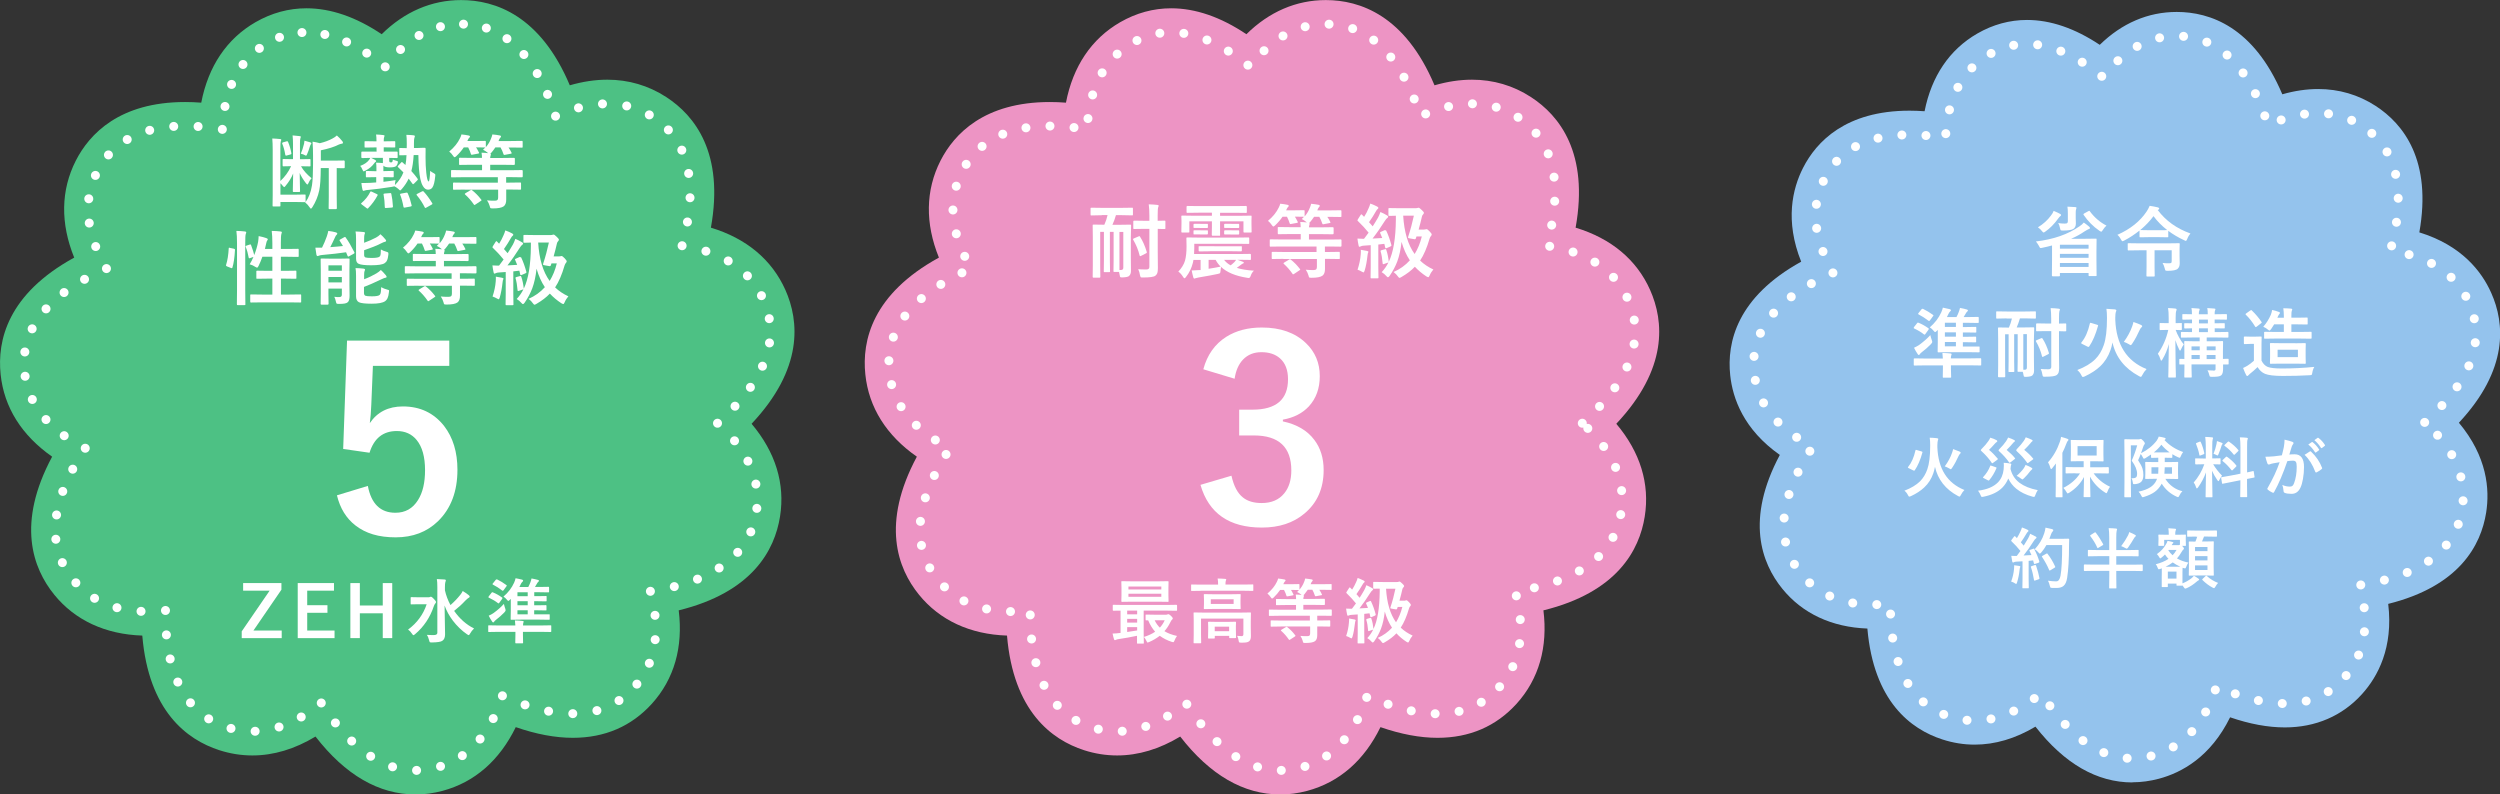 <?xml version="1.0" encoding="UTF-8"?>
<svg id="_レイヤー_1" data-name="レイヤー 1" xmlns="http://www.w3.org/2000/svg" viewBox="0 0 355.78 113.06">
  <rect x="0" y="0" width="355.78" height="113.06" fill="#333333" stroke="none"/>
  <g>
    <path d="M59.13,113.06c-5.21,0-9.99-2.77-14.23-8.24-2.95,1.78-5.96,2.69-8.98,2.69-1.58,0-3.17-.25-4.71-.75-4.64-1.5-10.06-5.58-10.96-16.31-5.25-.17-9.58-2.18-12.53-5.82-3.07-3.78-5.39-10.15-.3-19.64C3.1,61.97.58,57.98.09,53.29c-.51-4.84,1.01-11.45,10.47-16.63-1.98-4.88-1.91-9.59.23-13.8,1.94-3.8,6.22-8.34,15.55-8.34.74,0,1.51.03,2.3.09,1-5.17,3.63-9.09,7.72-11.45,2.28-1.31,4.72-1.98,7.25-1.98,3.46,0,7.06,1.24,10.71,3.69,3.23-3.19,7.09-4.86,11.3-4.86,4.87,0,11.29,2.2,15.47,12.13,1.83-.53,3.62-.8,5.33-.8,3.04,0,5.86.83,8.39,2.47,4.09,2.65,8.27,7.99,6.36,18.59,5.05,1.53,8.67,4.55,10.6,8.86,1.98,4.45,2.58,11.2-4.81,19.05,3.4,4.03,4.79,8.53,4.05,13.19-.76,4.81-3.95,10.79-14.42,13.36.65,5.23-.64,9.76-3.8,13.27-2.92,3.23-6.71,4.87-11.27,4.87h0c-2.49,0-5.21-.51-8.12-1.52-2.31,4.74-5.86,7.85-10.43,9.07-1.29.34-2.58.52-3.86.52Z" style="fill: #4dc184;"/>
    <g>
      <line x1="102.11" y1="60.23" x2="102.11" y2="60.23" style="fill: none; stroke: #fff; stroke-linecap: round; stroke-linejoin: round; stroke-width: 1.28px;"/>
      <path d="M104.6,57.81c4.14-4.46,6.49-9.68,4.04-15.17-1.84-4.13-5.49-6.36-9.87-7.35" style="fill: none; stroke: #fff; stroke-dasharray: 0 3.47; stroke-linecap: round; stroke-linejoin: round; stroke-width: 1.28px;"/>
      <line x1="97.07" y1="34.97" x2="97.07" y2="34.97" style="fill: none; stroke: #fff; stroke-linecap: round; stroke-linejoin: round; stroke-width: 1.28px;"/>
      <path d="M97.83,31.59c1.04-6,.16-11.64-4.88-14.91-3.8-2.46-8.08-2.35-12.29-.8" style="fill: none; stroke: #fff; stroke-dasharray: 0 3.47; stroke-linecap: round; stroke-linejoin: round; stroke-width: 1.28px;"/>
      <line x1="79.06" y1="16.53" x2="79.06" y2="16.53" style="fill: none; stroke: #fff; stroke-linecap: round; stroke-linejoin: round; stroke-width: 1.28px;"/>
      <path d="M77.92,13.43c-2.4-5.67-6.23-10-12.3-10-4,0-7.21,1.89-9.76,4.8" style="fill: none; stroke: #fff; stroke-dasharray: 0 3.31; stroke-linecap: round; stroke-linejoin: round; stroke-width: 1.28px;"/>
      <line x1="54.82" y1="9.51" x2="54.82" y2="9.51" style="fill: none; stroke: #fff; stroke-linecap: round; stroke-linejoin: round; stroke-width: 1.28px;"/>
      <path d="M52.19,7.56c-4.51-2.95-9.41-4.15-14.12-1.44-3.95,2.28-5.79,6.17-6.3,10.66" style="fill: none; stroke: #fff; stroke-dasharray: 0 3.28; stroke-linecap: round; stroke-linejoin: round; stroke-width: 1.28px;"/>
      <line x1="31.64" y1="18.41" x2="31.64" y2="18.41" style="fill: none; stroke: #fff; stroke-linecap: round; stroke-linejoin: round; stroke-width: 1.28px;"/>
      <path d="M28.19,18c-6.08-.41-11.62,1.06-14.35,6.41-2.06,4.03-1.5,8.26.49,12.28" style="fill: none; stroke: #fff; stroke-dasharray: 0 3.47; stroke-linecap: round; stroke-linejoin: round; stroke-width: 1.28px;"/>
      <line x1="15.15" y1="38.22" x2="15.15" y2="38.22" style="fill: none; stroke: #fff; stroke-linecap: round; stroke-linejoin: round; stroke-width: 1.28px;"/>
      <path d="M12.03,39.75c-5.32,2.97-9.17,7.21-8.54,13.18.47,4.5,3.25,7.74,7.11,10.03" style="fill: none; stroke: #fff; stroke-dasharray: 0 3.47; stroke-linecap: round; stroke-linejoin: round; stroke-width: 1.28px;"/>
      <line x1="12.13" y1="63.79" x2="12.13" y2="63.79" style="fill: none; stroke: #fff; stroke-linecap: round; stroke-linejoin: round; stroke-width: 1.28px;"/>
      <path d="M10.35,66.77c-2.84,5.38-3.76,11.03.03,15.69,2.85,3.52,6.95,4.72,11.44,4.55" style="fill: none; stroke: #fff; stroke-dasharray: 0 3.47; stroke-linecap: round; stroke-linejoin: round; stroke-width: 1.28px;"/>
      <line x1="23.55" y1="86.88" x2="23.55" y2="86.88" style="fill: none; stroke: #fff; stroke-linecap: round; stroke-linejoin: round; stroke-width: 1.28px;"/>
      <path d="M23.68,90.35c.55,6.06,2.87,11.29,8.59,13.14,4.31,1.4,8.41.18,12.07-2.4" style="fill: none; stroke: #fff; stroke-dasharray: 0 3.47; stroke-linecap: round; stroke-linejoin: round; stroke-width: 1.28px;"/>
      <line x1="45.72" y1="100.04" x2="45.72" y2="100.04" style="fill: none; stroke: #fff; stroke-linecap: round; stroke-linejoin: round; stroke-width: 1.28px;"/>
      <path d="M47.73,102.88c3.77,4.78,8.56,7.91,14.37,6.36,4.38-1.17,7.15-4.42,8.82-8.58" style="fill: none; stroke: #fff; stroke-dasharray: 0 3.47; stroke-linecap: round; stroke-linejoin: round; stroke-width: 1.28px;"/>
      <line x1="71.5" y1="99.02" x2="71.5" y2="99.02" style="fill: none; stroke: #fff; stroke-linecap: round; stroke-linejoin: round; stroke-width: 1.28px;"/>
      <path d="M74.72,100.31c5.77,1.96,11.5,1.98,15.52-2.48,3.03-3.36,3.59-7.59,2.71-11.99" style="fill: none; stroke: #fff; stroke-dasharray: 0 3.47; stroke-linecap: round; stroke-linejoin: round; stroke-width: 1.28px;"/>
      <line x1="92.56" y1="84.15" x2="92.56" y2="84.15" style="fill: none; stroke: #fff; stroke-linecap: round; stroke-linejoin: round; stroke-width: 1.28px;"/>
      <path d="M95.96,83.48c5.91-1.49,10.73-4.59,11.67-10.52.71-4.47-1.14-8.32-4.26-11.53" style="fill: none; stroke: #fff; stroke-dasharray: 0 3.47; stroke-linecap: round; stroke-linejoin: round; stroke-width: 1.28px;"/>
    </g>
    <g>
      <g>
        <path d="M42.87,23.66h-.03c.33.59.83,1.16,1.5,1.7-.2.22-.36.48-.48.77-.04.09-.08.13-.11.13-.04,0-.11-.06-.2-.17-.4-.52-.7-1.01-.9-1.47,0,.4.01.93.03,1.58.01.46.02.79.02,1,0,.06,0,.09-.02.1-.01.01-.05.02-.1.02h-.77c-.06,0-.1,0-.12-.02-.01-.02-.02-.05-.02-.1,0-.2.02-1.03.05-2.51-.23.59-.6,1.19-1.11,1.8-.08.09-.14.14-.17.14-.03,0-.09-.06-.19-.17-.11-.15-.23-.28-.34-.38v1.62h2.29l1.16-.02c.06,0,.1,0,.11.02.01.02.02.05.02.1v.87s0,.08-.01.1c.46-.63.77-1.43.92-2.4.1-.69.15-1.67.15-2.93v-1.25c0-.69-.02-1.36-.07-2.03.35.05.69.12,1.04.22.67-.16,1.28-.38,1.82-.68.23-.12.43-.26.6-.42.29.25.56.53.79.83.05.06.08.14.08.22,0,.07-.06.11-.17.12-.17.03-.33.08-.46.14-.6.31-1.44.58-2.52.8v1.47h1.72l1.56-.02c.08,0,.12.04.12.12v.86c0,.08-.04.12-.12.12h-.31c-.21-.01-.45-.02-.71-.02v4.11l.02,1.6c0,.09-.04.13-.11.13h-.92c-.06,0-.1,0-.12-.03-.01-.01-.02-.04-.02-.1l.02-1.6v-4.11h-1.14c-.01,1.49-.08,2.55-.22,3.19-.18.85-.51,1.64-.97,2.37-.1.15-.17.22-.21.22-.04,0-.1-.07-.2-.21-.15-.24-.36-.47-.62-.68l.03-.05s-.05.01-.1.01l-1.16-.02h-2.29v.5c0,.06,0,.1-.02.11-.01.01-.04.02-.1.02h-.87c-.06,0-.1,0-.11-.02-.01-.02-.02-.05-.02-.1l.02-1.51v-6.38c0-.66-.02-1.21-.06-1.66.36.01.74.04,1.14.08.09.01.14.04.14.1,0,.05-.02.13-.07.22-.04.1-.06.44-.06,1.02v4.63c.64-.59,1.15-1.29,1.53-2.11l-1.08.02c-.06,0-.1,0-.11-.03-.01-.01-.02-.05-.02-.11v-.77c0-.06,0-.1.03-.11.01-.01.05-.02.1-.02l1.15.02h.2v-2.1c0-.47-.02-.9-.06-1.28.38.03.71.06.99.1.12.01.19.05.19.11,0,.03-.02.08-.06.17-.05.12-.07.39-.07.81v2.2h.2l1.17-.02c.06,0,.1,0,.11.02.01.01.02.05.02.11v.77c0,.06,0,.1-.02.12-.02.01-.05.02-.1.02l-1.17-.02ZM41,20.21c.21.49.36,1.01.46,1.56,0,.04.01.07.01.09,0,.06-.04.1-.12.12l-.54.15c-.05.01-.09.02-.11.02-.05,0-.08-.04-.1-.12-.11-.65-.26-1.18-.43-1.57-.02-.04-.02-.07-.02-.09,0-.04.04-.08.13-.11l.52-.15s.07-.02.08-.02c.04,0,.08.04.11.12ZM42.8,21.89c.17-.38.33-.85.47-1.43.03-.15.05-.29.06-.44.39.1.68.18.84.24.09.04.14.09.14.15,0,.05-.02.08-.07.11-.03.04-.07.13-.12.26-.15.5-.29.9-.43,1.2-.04.12-.09.17-.14.17-.03,0-.09-.02-.17-.07-.12-.08-.32-.15-.57-.21Z" style="fill: #fff;"/>
        <path d="M54.49,22.47h-1.67c.12.05.3.14.55.28.11.06.16.12.16.17,0,.05-.03.09-.08.12-.07.04-.14.12-.21.22-.29.41-.7.75-1.23,1.02-.15.07-.23.11-.24.11-.06,0-.12-.08-.19-.25-.09-.23-.2-.41-.32-.53.6-.22,1.03-.52,1.3-.9.05-.07.1-.15.13-.24-.34,0-.64,0-.9.02h-.26c-.08,0-.11-.04-.11-.12v-.68c0-.08.04-.12.11-.12h1.4s.66.01.66.01v-.6h-.34l-1.24.02c-.06,0-.1,0-.11-.02s-.02-.05-.02-.11v-.65c0-.06,0-.1.02-.11s.05-.02.1-.02l1.24.02h.34c0-.44-.02-.76-.06-.97.34.01.68.04,1.02.08.12.01.19.05.19.11,0,.04-.02.1-.06.18-.04.09-.06.29-.06.6h.28l1.23-.02c.06,0,.1,0,.11.02.01.01.02.05.02.1v.65c0,.06,0,.1-.02.11-.01.01-.05.02-.11.02l-1.23-.02h-.28v.6h1.86c.08-.01.12.03.12.11v.68c0,.06,0,.1-.02.11-.01.01-.05.02-.1.02-.02,0-.06,0-.15,0-.29,0-.6-.01-.93-.02v.4c0,.12.03.19.1.22.04.01.1.02.18.02.08,0,.13-.03.16-.08.04-.07.07-.18.07-.32.16.07.32.12.48.16.17.04.25.09.25.16,0,.03-.01.1-.03.19-.05.18-.11.31-.2.39-.13.14-.43.21-.92.21s-.79-.08-.91-.25c0,.06-.01.17-.01.33v.45h.17l1.17-.03c.06,0,.1,0,.11.02.01.02.02.05.02.11v.65c0,.06,0,.1-.02.11s-.05.02-.11.02l-1.17-.02h-.16v.66c.77-.09,1.35-.17,1.73-.24-.05.19-.08.38-.09.55v.15c.56-.56.96-1.16,1.2-1.8-.28-.29-.53-.53-.75-.73-.04-.05-.07-.08-.07-.09,0-.03.03-.07.08-.13l.39-.42c.07-.08.12-.11.13-.11s.04.01.07.04l.44.39c.08-.39.13-.86.15-1.4-.27,0-.5.01-.69.02h-.21c-.06.01-.1,0-.11-.01-.01-.02-.02-.05-.02-.1v-.82c0-.06,0-.09.02-.1.02,0,.05-.01.11-.01l.93.02c0-.13.01-.33.01-.59,0-.61-.02-1.04-.06-1.3.4.01.73.03.99.06.15.01.22.05.22.13,0,.04-.02.13-.07.25-.04.09-.06.35-.06.79v.64h.55c.28-.01.53-.02.75-.03.15,0,.22,0,.23,0,.09,0,.13.05.13.14,0,.3-.01.71-.01,1.23,0,.77.03,1.48.1,2.15.09.84.2,1.27.34,1.27.1,0,.17-.5.22-1.51.14.13.31.24.52.34.14.07.21.15.21.24,0,.03,0,.08-.01.17-.08.81-.21,1.35-.41,1.63-.14.2-.35.3-.62.3s-.51-.16-.71-.49c-.17-.26-.29-.61-.38-1.03-.17-.8-.26-1.94-.28-3.4h-.67c-.06.95-.17,1.7-.33,2.27.36.4.65.75.86,1.05.04.08.07.12.07.13,0,.04-.03.09-.08.14l-.46.46c-.07.06-.12.1-.14.1s-.05-.02-.09-.07c-.26-.35-.44-.59-.54-.73-.24.51-.56,1-.97,1.47-.12.14-.2.21-.24.21-.04,0-.13-.07-.26-.21-.17-.15-.36-.28-.57-.38-.05.02-.16.05-.34.08-1.35.21-2.46.36-3.32.43-.26.02-.43.04-.51.08-.12.04-.19.06-.21.06-.08,0-.13-.05-.15-.16-.06-.23-.12-.55-.16-.96.22,0,.39,0,.5,0,.22,0,.47,0,.75-.02.18,0,.46-.03.86-.06v-.75h-.17l-1.17.02c-.06,0-.1,0-.11-.02-.01-.01-.02-.05-.02-.1v-.65c0-.06,0-.1.03-.11.01-.01.05-.02.1-.02l1.17.03h.2v-.43c0-.34-.02-.6-.05-.78.24,0,.57.02.97.06v-.71ZM52.42,29.62s-.08.07-.12.07c-.02,0-.07-.02-.13-.07l-.67-.51c-.08-.06-.12-.1-.12-.13,0-.02.02-.05.07-.09.54-.47.96-.99,1.24-1.58.03-.05.06-.08.08-.08.02,0,.07.02.16.06l.68.32c.09.04.14.08.14.12,0,.02,0,.05-.03.1-.35.65-.78,1.24-1.31,1.78ZM54.58,27.7s0-.04,0-.06c0-.06.06-.09.18-.1l.75-.06h.07c.06,0,.1.04.11.12.11.49.19,1.08.23,1.78,0,.1-.05.16-.16.16l-.82.06s-.08,0-.09,0c-.06,0-.09-.04-.09-.12-.01-.62-.07-1.21-.17-1.79ZM56.95,27.72s-.02-.06-.02-.08c0-.04.05-.08.16-.09l.71-.13c.06,0,.1-.01.11-.01.05,0,.09.04.12.11.23.51.41,1.08.55,1.69,0,.03.01.05.01.07,0,.05-.05.09-.16.11l-.81.15s-.08.01-.1.01c-.05,0-.09-.04-.1-.11-.13-.71-.29-1.29-.47-1.72ZM60.29,27.26c.42.45.82,1,1.22,1.65.02.04.03.07.03.09,0,.04-.04.08-.13.13l-.75.42c-.06.03-.11.05-.13.05-.03,0-.06-.03-.08-.08-.29-.58-.66-1.17-1.14-1.74-.03-.04-.04-.07-.04-.09,0-.03.04-.07.12-.11l.65-.33c.07-.03.11-.05.14-.05.03,0,.07.02.11.06Z" style="fill: #fff;"/>
        <path d="M66.11,26.98l-1.51.02c-.06,0-.1,0-.11-.02-.01-.01-.02-.05-.02-.1v-.76c0-.07,0-.11.02-.12.02-.01.05-.02.11-.02l1.51.02h4.74v-.78h-5.07l-1.45.02c-.07,0-.11,0-.12-.02-.01-.01-.02-.05-.02-.1v-.79c0-.06,0-.1.03-.11.02-.01.05-.02.11-.02l1.45.02h2.82v-.77h-1.54l-1.6.02c-.06,0-.1,0-.11-.02-.01-.02-.02-.05-.02-.1v-.77c0-.06,0-.1.02-.11.02-.01.05-.02.1-.02l1.6.02h1.54c0-.26-.02-.51-.06-.74.37.01.68.03.93.07l-.08-.08c-.19-.16-.4-.29-.64-.41.12-.11.23-.22.32-.32h-.08l-1.23-.02c.1.14.23.38.41.73.02.04.02.06.02.08,0,.04-.05.07-.14.08l-.8.15c-.06.01-.1.02-.12.02-.05,0-.08-.04-.11-.12-.07-.25-.19-.56-.38-.93h-.63c-.28.42-.64.84-1.06,1.24-.12.11-.2.16-.25.16-.05,0-.13-.08-.23-.23-.14-.22-.32-.41-.53-.58.7-.59,1.21-1.22,1.53-1.89.1-.19.17-.38.21-.55.39.04.74.09,1.05.16.11.02.16.07.16.14,0,.07-.04.13-.11.19-.06.04-.12.13-.18.28-.02.04-.05.1-.08.17h1.17l1.32-.02c.07,0,.11,0,.12.03.02.01.02.05.02.11v.76c.33-.39.58-.8.74-1.23.08-.18.14-.37.19-.59.44.04.8.09,1.07.15.11.02.16.07.16.13,0,.06-.03.12-.1.19-.06.06-.12.15-.17.26-.03.04-.05.11-.08.21h1.77l1.53-.02c.06,0,.1,0,.11.03.01.01.02.05.02.11v.69c0,.06,0,.1-.02.11-.01.01-.04.02-.1.02l-1.53-.02h-.36c.16.22.3.47.43.74.02.03.02.05.02.07,0,.04-.05.07-.15.08l-.79.15c-.05.01-.09.02-.12.02-.05,0-.09-.04-.11-.12-.11-.34-.25-.66-.42-.95h-.74c-.19.29-.38.53-.55.73-.06.08-.12.13-.16.16.06.03.08.06.08.1,0,.04-.02.1-.04.17-.04.11-.06.23-.06.34h1.79l1.6-.02c.08,0,.12.04.12.12v.77c0,.08-.04.12-.12.12l-1.6-.02h-1.79v.77h3.06l1.46-.02c.07,0,.11.04.11.12v.79c0,.08-.04.12-.11.12l-1.46-.02h-.79v.78h.47l1.52-.02c.06,0,.1,0,.11.03.01.02.02.05.02.11v.76c0,.06,0,.09-.02.1s-.05.02-.1.02l-1.52-.02h-.47v1.4c.01.49-.12.82-.37,1-.27.19-.79.29-1.54.29-.19,0-.3-.02-.34-.05-.03-.03-.06-.13-.1-.29-.07-.26-.2-.53-.38-.81.3.03.59.05.85.05.08,0,.17,0,.27,0,.18,0,.3-.04.37-.11.06-.07.09-.19.09-.34v-1.12h-4.74ZM67.18,27.07c.45.35.89.79,1.29,1.32.04.04.06.07.06.1,0,.03-.04.06-.11.11l-.75.5c-.09.06-.14.08-.16.08-.02,0-.05-.02-.07-.07-.38-.55-.79-1.02-1.24-1.42-.04-.03-.06-.06-.06-.08,0-.03.04-.07.11-.12l.68-.41c.07-.05.12-.07.14-.07.02,0,.05.02.1.06Z" style="fill: #fff;"/>
        <path d="M32.73,35.28l.54.11c.11.03.17.07.17.14v.04c-.06,1.08-.18,1.92-.37,2.52-.02.06-.04.08-.07.08-.01,0-.05-.01-.12-.03l-.58-.23c-.09-.04-.14-.09-.14-.15,0-.02,0-.05.02-.08.2-.63.32-1.41.37-2.33,0-.06.02-.1.05-.1.01,0,.06,0,.13.02ZM33.64,32.86c.46.01.86.04,1.21.08.12.01.19.05.19.13,0,.06-.02.13-.06.22-.06.14-.08.56-.08,1.28v6.7l.02,2.01c0,.07,0,.11-.02.12-.02.01-.05.02-.11.02h-.95c-.06,0-.1,0-.11-.03-.01-.02-.02-.05-.02-.11l.02-2v-6.67c0-.74-.03-1.32-.09-1.74ZM35.53,34.81s.08-.03.1-.03c.04,0,.08.03.1.1.23.62.38,1.09.45,1.42.26-.66.44-1.29.55-1.87.04-.26.07-.54.08-.83.39.07.76.17,1.1.29.13.05.2.1.2.16,0,.05-.02.1-.07.16-.07.09-.11.21-.14.36-.06.29-.13.57-.2.86h1.06v-.83c0-.66-.03-1.24-.09-1.74.49.01.91.04,1.25.08.12.01.19.05.19.12,0,.02-.02.09-.06.23-.06.16-.08.58-.08,1.28v.86h.97l1.44-.02c.06,0,.1,0,.11.02.01.01.02.05.02.11v.89c0,.06,0,.1-.03.11-.01.01-.04.02-.1.02l-1.44-.02h-.97v2h.62l1.46-.02c.06,0,.1,0,.11.02s.02.05.02.11v.89c0,.06,0,.1-.02.11s-.05.02-.1.02l-1.46-.02h-.62v2.27h1.17l1.58-.02c.06,0,.1,0,.11.02.01.02.02.05.02.1v.89c0,.07,0,.11-.02.12-.02.01-.05.02-.11.02l-1.58-.02h-3.83l-1.58.02c-.06,0-.1,0-.11-.03-.01-.02-.02-.05-.02-.11v-.89c0-.06,0-.09.02-.1.01-.01.05-.02.1-.02l1.58.02h1.45v-2.27h-.69l-1.46.02c-.06,0-.1,0-.11-.02-.02-.01-.02-.05-.02-.11v-.89c0-.06,0-.1.03-.11.01-.01.04-.02.1-.02l1.46.02h.69v-2h-1.42c-.15.44-.34.88-.55,1.32-.09.16-.16.24-.21.24-.03,0-.1-.04-.22-.11-.26-.17-.53-.3-.83-.38.19-.31.38-.66.54-1.05l-.48.17c-.07.02-.11.03-.13.03-.04,0-.06-.04-.07-.11-.09-.53-.23-1.03-.42-1.5-.02-.04-.02-.08-.02-.1,0-.04.05-.07.14-.1l.45-.15Z" style="fill: #fff;"/>
        <path d="M49.21,33.82c.37.5.77,1.19,1.21,2.06.02.04.03.08.03.1,0,.04-.04.09-.11.13l-.66.36c-.05.03-.09.05-.12.05-.03,0-.07-.04-.1-.11l-.21-.51c-.95.14-2.09.27-3.44.39-.21.02-.37.06-.46.11-.08.03-.14.04-.17.04-.07,0-.12-.06-.15-.19-.07-.38-.12-.71-.15-1,.43,0,.75,0,.95-.01.25-.49.47-1.02.68-1.6.09-.27.16-.53.21-.78.42.05.78.12,1.09.21.12.04.19.1.19.17,0,.07-.04.14-.13.21-.06.05-.13.17-.2.34-.26.57-.49,1.03-.67,1.38.81-.06,1.41-.11,1.81-.16-.16-.27-.31-.52-.46-.74-.03-.04-.04-.07-.04-.09,0-.03.04-.07.12-.11l.55-.31s.08-.04.11-.04c.04,0,.08.03.13.1ZM47.58,42.24c.24.03.47.04.69.04.25,0,.38-.11.38-.34v-.87h-1.91v.75l.02,1.42c0,.08-.04.12-.13.12h-.88c-.08,0-.12-.04-.12-.12l.02-1.42v-3.46l-.02-1.44c0-.06,0-.1.02-.11s.05-.02.11-.02l1.22.02h1.44l1.2-.02c.06,0,.1,0,.11.02.01.01.02.05.02.11l-.02,1.54v2.07l.02,1.56c0,.45-.08.76-.25.91-.1.09-.24.16-.42.19-.18.04-.47.06-.85.06-.19,0-.3-.02-.33-.05-.03-.03-.06-.13-.1-.29-.05-.26-.13-.49-.23-.68ZM48.65,37.76h-1.91v.77h1.91v-.77ZM46.74,40.19h1.91v-.77h-1.91v.77ZM54.14,33.33c.25.21.48.46.71.74.07.07.1.13.1.2s-.05.11-.16.14c-.12.02-.3.09-.53.21-.62.32-1.44.65-2.44.99v.68c0,.18.07.3.2.35.14.04.43.07.87.07.64,0,1.03-.07,1.15-.21.07-.07.11-.18.13-.35,0-.08.02-.3.03-.65.21.13.48.24.8.33.13.04.2.07.23.1s.04.08.04.16c0,.03,0,.08,0,.13-.04.37-.1.65-.19.83-.07.17-.19.3-.34.4-.28.2-.92.3-1.92.3-.89,0-1.48-.07-1.76-.2-.26-.1-.39-.35-.39-.75v-2.73c0-.5-.02-.87-.07-1.13.44.02.82.04,1.15.08.13.02.2.06.2.13,0,.04-.02.1-.07.2-.04.09-.06.3-.06.63v.57c.62-.23,1.18-.47,1.69-.74.23-.12.44-.28.63-.47ZM54.27,40.88c.27.15.55.26.83.33.12.03.19.05.23.07.03.03.04.07.04.12,0,.03,0,.09-.02.18-.04.38-.11.67-.2.86-.08.17-.19.31-.34.42-.35.24-.98.36-1.91.36s-1.54-.07-1.82-.21c-.27-.14-.41-.42-.41-.84v-2.91c0-.48-.02-.86-.07-1.11.44.01.82.04,1.15.08.13.02.2.07.2.14,0,.04-.02.11-.07.21-.04.08-.06.28-.06.61v.55c.64-.24,1.22-.52,1.76-.84.26-.16.47-.32.62-.48.17.14.41.39.71.75.08.1.11.17.11.22,0,.08-.06.13-.19.14-.08,0-.25.08-.52.2-1.12.54-1.96.9-2.51,1.1v.87c0,.19.07.33.21.39.13.05.44.08.92.08.6,0,.98-.07,1.11-.21.08-.09.14-.22.16-.41.02-.09.03-.32.04-.67Z" style="fill: #fff;"/>
        <path d="M59.53,40.66l-1.51.02c-.06,0-.1,0-.11-.02-.01-.01-.02-.05-.02-.1v-.76c0-.07,0-.11.02-.12.02-.01.05-.02.11-.02l1.51.02h4.74v-.78h-5.07l-1.45.02c-.07,0-.11,0-.12-.02-.01-.01-.02-.05-.02-.1v-.79c0-.06,0-.09.03-.11.02-.01.05-.02.11-.02l1.45.02h2.82v-.77h-1.54l-1.6.02c-.06,0-.1,0-.11-.02-.01-.02-.02-.05-.02-.1v-.77c0-.06,0-.1.02-.11.02-.01.05-.02.1-.02l1.6.02h1.54c0-.26-.02-.51-.06-.74.37.01.68.03.93.07l-.08-.08c-.19-.16-.4-.29-.64-.41.12-.11.23-.22.32-.32h-.08l-1.23-.02c.1.14.23.38.41.73.02.04.02.06.02.08,0,.04-.05.07-.14.08l-.8.15c-.06.01-.1.02-.12.02-.05,0-.08-.04-.11-.12-.07-.25-.19-.56-.38-.93h-.63c-.28.42-.64.84-1.06,1.24-.12.11-.2.16-.25.16-.05,0-.13-.08-.23-.23-.14-.22-.32-.41-.53-.58.7-.59,1.21-1.22,1.53-1.89.1-.19.17-.38.21-.55.39.04.74.09,1.05.16.11.02.16.07.16.14s-.04.13-.11.19c-.06.04-.12.13-.18.28-.02.04-.05.1-.08.17h1.17l1.32-.02c.07,0,.11,0,.12.03.02.02.02.05.02.11v.76c.33-.39.58-.8.74-1.23.08-.18.14-.37.19-.59.44.04.8.09,1.07.15.11.02.16.07.16.13,0,.06-.03.12-.1.19-.06.06-.12.15-.17.26-.03.05-.05.11-.08.21h1.77l1.53-.02c.06,0,.1,0,.11.03.01.02.02.05.02.11v.69c0,.06,0,.1-.02.11-.01.01-.04.02-.1.02l-1.53-.02h-.36c.16.22.3.47.43.74.02.03.02.05.02.07,0,.04-.05.07-.15.08l-.79.15c-.05.01-.09.02-.12.02-.05,0-.09-.04-.11-.12-.11-.34-.25-.66-.42-.95h-.74c-.19.29-.38.53-.55.73-.06.08-.12.13-.16.16.06.03.08.06.08.1,0,.04-.02.1-.04.17-.04.11-.06.23-.06.34h1.79l1.6-.02c.08,0,.12.04.12.12v.77c0,.08-.04.12-.12.12l-1.6-.02h-1.79v.77h3.06l1.46-.02c.07,0,.11.04.11.12v.79c0,.08-.04.12-.11.12l-1.46-.02h-.79v.78h.47l1.52-.02c.06,0,.1,0,.11.03.01.01.02.05.02.11v.76c0,.06,0,.09-.02.1-.01.01-.05.02-.1.02l-1.52-.02h-.47v1.4c.01.49-.12.82-.37,1-.27.19-.79.29-1.54.29-.19,0-.3-.02-.34-.05-.03-.03-.06-.13-.1-.29-.07-.26-.2-.53-.38-.81.3.03.59.05.85.05.08,0,.17,0,.27,0,.18,0,.3-.04.37-.11.06-.07.09-.19.09-.34v-1.12h-4.74ZM60.6,40.76c.45.35.89.79,1.29,1.32.04.04.06.07.06.1,0,.03-.04.06-.11.11l-.75.5c-.09.06-.14.08-.16.08-.02,0-.05-.02-.07-.07-.38-.55-.79-1.02-1.24-1.42-.04-.03-.06-.06-.06-.08,0-.03.04-.07.11-.12l.68-.41c.07-.05.12-.07.14-.07.02,0,.05.02.1.06Z" style="fill: #fff;"/>
        <path d="M74.16,36.62c.29.6.54,1.3.75,2.08,0,.03.01.06.01.07,0,.04-.05.08-.15.13l-.54.23s-.08.03-.11.03c-.04,0-.08-.04-.09-.12l-.12-.52c-.39.05-.67.08-.86.1v3.17l.02,1.51c0,.06,0,.1-.02.11-.02.01-.05.02-.1.02h-.87c-.06,0-.1,0-.11-.02-.01-.02-.02-.05-.02-.11l.02-1.51v-3.08l-1,.07c-.18.01-.31.04-.42.1-.08.04-.14.06-.19.06-.06,0-.1-.07-.12-.2-.07-.32-.12-.64-.16-.97.26.02.49.03.7.03.09,0,.17,0,.24,0,.04-.06.26-.35.65-.87-.42-.53-.93-1.08-1.53-1.66-.04-.03-.06-.07-.06-.1,0-.02.02-.07.07-.15l.38-.6c.04-.07.08-.1.12-.1.02,0,.06.02.1.07.04.04.09.1.15.16.08.08.12.12.13.13.24-.37.44-.76.62-1.18.11-.23.2-.47.26-.71.43.16.76.3.98.43.11.06.16.12.16.19,0,.04-.03.1-.1.15-.08.06-.15.15-.22.28-.3.54-.64,1.07-1.01,1.6.18.19.35.39.52.59.2-.31.46-.72.76-1.24.11-.21.23-.48.34-.8.33.14.65.3.97.5.09.05.14.11.14.17,0,.06-.04.12-.12.17-.09.05-.22.21-.38.46-.55.87-1.12,1.7-1.73,2.48.62-.03,1.08-.06,1.38-.08-.1-.27-.2-.5-.29-.7-.02-.04-.02-.07-.02-.08,0-.03.05-.07.15-.11l.45-.2c.06-.03.11-.04.13-.04.03,0,.07.03.1.1ZM70.09,42.22c.25-.75.41-1.48.46-2.2.02-.16.02-.29.02-.39,0-.07,0-.16-.01-.26.08,0,.37.06.9.16.12.03.19.08.19.13,0,.05-.02.1-.06.16-.02.03-.04.16-.07.38-.09.82-.22,1.53-.4,2.14-.05.17-.11.25-.17.25-.02,0-.09-.03-.21-.1-.18-.11-.39-.2-.64-.29ZM80.9,42.15c-.23.27-.41.55-.54.86-.08.18-.14.26-.2.26-.04,0-.13-.04-.28-.12-.62-.41-1.16-.86-1.63-1.37-.49.53-1.13,1.01-1.9,1.46-.15.09-.24.13-.29.13-.05,0-.13-.08-.24-.23-.13-.2-.33-.4-.6-.61.89-.39,1.67-.94,2.32-1.66-.5-.74-.89-1.62-1.18-2.63-.12,1.08-.32,2.01-.61,2.79-.26.69-.63,1.39-1.11,2.08-.09.12-.17.17-.22.17-.05,0-.13-.06-.24-.19-.17-.2-.38-.38-.65-.54.39-.41.71-.87.96-1.38l-.63.22c-.06.02-.11.03-.14.03-.03,0-.05-.03-.06-.1-.06-.72-.16-1.29-.29-1.72,0-.03-.01-.05-.01-.07,0-.05.05-.09.15-.11l.48-.13s.08-.02.1-.02c.04,0,.07.04.1.12.17.51.29,1.07.35,1.69.65-1.35.99-3.36,1.01-6.04v-.52c-.26,0-.5,0-.71.02-.14,0-.21,0-.21,0-.07,0-.11,0-.12-.02-.02-.01-.02-.05-.02-.1v-.86c0-.06,0-.1.03-.11.02-.01.05-.02.11-.02l1.41.02h2.31c.13,0,.23-.01.29-.04.04-.02.09-.03.14-.03.08,0,.24.11.47.34.19.18.29.31.29.39,0,.07-.04.14-.12.23-.07.06-.13.16-.16.3-.13.59-.29,1.2-.47,1.85h.75c.1,0,.17-.01.23-.03.06-.02.11-.03.15-.03.09,0,.24.12.45.34.18.2.28.33.28.41,0,.07-.03.13-.08.2-.09.09-.17.22-.22.39-.38,1.31-.83,2.36-1.35,3.13.53.51,1.17.94,1.91,1.28ZM78.11,34.52h-1.52c.14,2.33.68,4.15,1.63,5.46.45-.72.79-1.55,1.02-2.5h-.76l-.08.26c-.03.09-.08.14-.14.14-.02,0-.05,0-.09-.01l-.68-.12c-.14-.02-.21-.06-.21-.11,0-.03,0-.07.02-.12.33-.99.59-1.99.81-3Z" style="fill: #fff;"/>
      </g>
      <path d="M63.94,48.47v3.6h-10.87l-.23,5.54c-.04,1-.11,1.86-.21,2.6,1.07-1.58,2.64-2.37,4.71-2.37,2.45,0,4.4.93,5.86,2.78,1.27,1.64,1.9,3.72,1.9,6.23,0,3.08-.92,5.52-2.76,7.32-1.59,1.54-3.6,2.3-6.03,2.3s-4.26-.56-5.72-1.69c-1.31-1.01-2.19-2.44-2.64-4.29l4.4-1.34c.48,2.54,1.79,3.82,3.92,3.82,1.4,0,2.47-.6,3.22-1.81.67-1.06,1-2.47,1-4.24,0-1.9-.4-3.34-1.2-4.31-.69-.84-1.63-1.27-2.81-1.27-1.96,0-3.25,1.03-3.89,3.09l-3.75-.54.55-15.42h14.54Z" style="fill: #fff;"/>
      <g>
        <path d="M40.05,82.98v.94l-3.98,5.81h4.02v1.08h-5.69v-.96l3.97-5.79h-3.77v-1.08h5.45Z" style="fill: #fff;"/>
        <path d="M47.53,82.98v1.08h-3.81v2.07h2.88v1.08h-2.88v2.52h3.89v1.08h-5.24v-7.83h5.17Z" style="fill: #fff;"/>
        <path d="M55.82,82.98v7.83h-1.35v-3.53h-3.26v3.53h-1.35v-7.83h1.35v3.19h3.26v-3.19h1.35Z" style="fill: #fff;"/>
        <path d="M58.07,89.6c1.29-.95,2.17-2.16,2.65-3.61h-1.13l-1.05.02c-.05,0-.08,0-.09-.02,0-.01-.01-.04-.01-.09v-.8c0-.06,0-.09.02-.1.01,0,.04-.02.09-.02l1.05.02h1.35c.11,0,.19-.01.24-.04l.07-.03s.04-.01.05-.01c.1,0,.24.1.42.3.22.22.32.37.32.46,0,.07-.03.13-.1.2-.08.08-.14.2-.2.36-.54,1.62-1.43,2.96-2.69,4.02-.11.09-.19.14-.22.14-.05,0-.12-.07-.2-.2-.16-.25-.35-.45-.57-.61ZM67.46,89.45c-.22.2-.41.44-.57.73-.08.14-.14.21-.18.21-.04,0-.12-.04-.24-.12-.76-.52-1.43-1.17-2.02-1.94-.52-.69-.91-1.41-1.18-2.16,0,.5.02,1.3.04,2.39.02.83.03,1.41.03,1.71,0,.45-.13.76-.4.93-.2.14-.7.22-1.48.23-.16,0-.26-.01-.29-.04-.03-.03-.06-.11-.1-.26-.08-.34-.19-.6-.33-.78.23.02.48.03.74.03.08,0,.17,0,.26,0,.33,0,.5-.12.5-.32v-6.5c0-.5-.02-.89-.07-1.15.53.02.9.04,1.11.06.11.01.17.05.17.11,0,.04-.01.09-.03.15-.03.07-.04.1-.04.11-.04.13-.06.37-.06.71v.46c.16.72.42,1.42.79,2.1.54-.47,1-.96,1.4-1.46.13-.16.25-.34.34-.54.36.21.64.41.86.59.09.08.14.15.14.2,0,.07-.05.12-.14.17-.12.06-.3.21-.53.45-.37.41-.89.89-1.55,1.42.79,1.12,1.73,1.95,2.83,2.5Z" style="fill: #fff;"/>
        <path d="M70.14,84.3c.45.18.89.43,1.32.74.04.03.05.05.05.07,0,.02-.02.06-.05.12l-.39.54c-.05.07-.09.11-.11.11-.02,0-.05-.02-.1-.05-.32-.26-.75-.52-1.28-.77-.05-.02-.08-.05-.08-.08,0-.03.02-.07.06-.12l.39-.5c.04-.06.08-.08.11-.08.02,0,.04,0,.08.02ZM73.3,88.3c.41,0,.77.03,1.09.07.1.01.14.05.14.1,0,.02-.02.09-.07.21-.02.07-.03.18-.03.33h2.64l1.27-.02c.05,0,.09,0,.1.02,0,.01.01.04.01.09v.73s0,.08-.02.09c-.01.01-.04.02-.1.02l-1.27-.02h-2.64v.37l.02,1.15c0,.05,0,.09-.02.1-.01,0-.04.01-.09.01h-.88c-.05,0-.09,0-.1-.02,0-.01-.02-.04-.02-.09l.02-1.15v-.37h-2.49l-1.26.02c-.06,0-.1,0-.11-.02,0-.01-.01-.04-.01-.09v-.73c0-.06,0-.09.02-.1.01,0,.05-.01.1-.01l1.26.02h2.48c0-.16-.03-.4-.06-.71ZM71.71,85.94c.06.25.12.48.2.69.03.1.05.17.05.21,0,.08-.07.19-.2.33-.35.36-.75.71-1.2,1.06-.11.09-.19.17-.24.25-.04.07-.09.1-.14.1-.04,0-.09-.04-.14-.12-.19-.27-.35-.55-.49-.84.28-.12.52-.26.72-.4.56-.41,1.04-.83,1.44-1.28ZM70.75,82.46c.46.22.9.49,1.31.8.05.05.07.08.07.09,0,.02-.02.05-.06.09l-.41.56c-.04.05-.08.08-.11.08-.03,0-.06-.02-.1-.05-.41-.32-.84-.6-1.3-.83-.05-.03-.07-.05-.07-.07,0-.02.02-.06.07-.11l.4-.5s.08-.07.11-.07c.02,0,.05,0,.09.02ZM71.65,84.9c.68-.58,1.18-1.24,1.51-1.97.11-.25.18-.46.21-.64.3.05.6.12.93.2.1.03.15.08.15.14,0,.06-.04.12-.11.17-.09.08-.17.2-.25.37-.02.05-.05.12-.09.2-.05.09-.08.15-.09.17h1.27c.13-.25.22-.46.29-.64.08-.21.14-.4.17-.58.38.07.69.14.93.21.09.03.13.06.13.11,0,.05-.03.11-.1.17-.07.05-.11.11-.14.17-.16.29-.27.47-.33.55h.67l1.21-.02c.06,0,.09,0,.11.02.01.01.02.05.02.1v.54c0,.06,0,.09-.02.11-.01,0-.05.02-.1.02l-1.21-.02h-.78v.56h.48l1.17-.02c.06,0,.09,0,.1.02,0,.01.01.04.01.09v.54c0,.05,0,.08-.02.09-.01,0-.05.02-.1.02l-1.17-.02h-.48v.58h.46l1.18-.02c.05,0,.08,0,.09.02,0,.01.02.04.02.09v.54c0,.05,0,.08-.02.09s-.04.01-.09.01l-1.18-.02h-.46v.58h2.1c.06,0,.09,0,.1,0s.01.04.01.08v.57c0,.05,0,.08-.02.1-.01.01-.04.02-.1.02l-1.33-.02h-2.65l-1.36.02c-.05,0-.08,0-.09-.02s-.01-.04-.01-.09l.02-1.18v-1.68l-.13.13c-.11.11-.18.16-.22.16-.04,0-.11-.06-.21-.18-.13-.17-.29-.31-.47-.43ZM73.64,84.85h1.46v-.56h-1.46v.56ZM73.64,86.14h1.46v-.58h-1.46v.58ZM73.64,87.43h1.46v-.58h-1.46v.58Z" style="fill: #fff;"/>
      </g>
    </g>
  </g>
  <g>
    <path d="M182.19,113.06c-5.21,0-9.99-2.77-14.23-8.24-2.95,1.78-5.96,2.69-8.98,2.69-1.58,0-3.17-.25-4.71-.75-4.64-1.5-10.06-5.58-10.96-16.31-5.25-.17-9.58-2.18-12.53-5.82-3.07-3.78-5.39-10.15-.3-19.64-4.32-3.01-6.84-7-7.33-11.7-.51-4.84,1.02-11.45,10.47-16.63-1.98-4.88-1.91-9.59.23-13.8,1.94-3.8,6.22-8.34,15.55-8.34.74,0,1.51.03,2.3.09,1-5.17,3.63-9.09,7.72-11.45,2.28-1.31,4.72-1.98,7.25-1.98,3.46,0,7.06,1.24,10.71,3.69,3.23-3.19,7.09-4.86,11.3-4.86,4.87,0,11.29,2.2,15.47,12.13,1.83-.53,3.62-.8,5.33-.8,3.04,0,5.86.83,8.39,2.47,4.09,2.65,8.27,7.99,6.36,18.59,5.05,1.53,8.68,4.55,10.6,8.86,1.98,4.45,2.58,11.2-4.81,19.05,3.4,4.03,4.79,8.53,4.05,13.19-.76,4.81-3.95,10.79-14.42,13.36.65,5.23-.64,9.76-3.8,13.27-2.92,3.23-6.71,4.87-11.27,4.87h0c-2.49,0-5.21-.51-8.12-1.52-2.31,4.74-5.86,7.85-10.43,9.07-1.29.34-2.58.52-3.86.52Z" style="fill: #ed94c4;"/>
    <path d="M225.18,60.23c5.59-4.94,9.43-11.08,6.53-17.58-2.08-4.66-6.45-6.9-11.57-7.67,1.99-7.18,1.87-14.42-4.12-18.3-4.29-2.78-9.17-2.28-13.89-.14-2.25-7.11-6.3-13.11-13.44-13.11-4.56,0-8.1,2.46-10.8,6.08-5.18-4.27-11.11-6.64-16.75-3.39-4.43,2.55-6.2,7.12-6.43,12.29-7.37-1.23-14.56-.35-17.8,6-2.32,4.55-1.31,9.34,1.31,13.81-6.85,2.98-12.4,7.62-11.66,14.71.53,5.07,4,8.55,8.63,10.87-4.12,6.22-6.24,13.14-1.75,18.67,3.22,3.96,8.02,4.99,13.17,4.42-.06,7.45,1.93,14.41,8.72,16.61,4.86,1.58,9.45-.17,13.46-3.45,4.02,6.29,9.48,11.03,16.38,9.19,4.94-1.32,7.83-5.28,9.4-10.21,6.8,3.09,13.97,4.1,18.75-1.19,3.42-3.79,3.69-8.69,2.31-13.68,7.39-1.11,13.96-4.16,15.07-11.2.8-5.04-1.65-9.29-5.52-12.73Z" style="fill: none; stroke: #fff; stroke-dasharray: 0 3.43; stroke-linecap: round; stroke-linejoin: round; stroke-width: 1.28px;"/>
    <g>
      <g>
        <path d="M156.8,30.63l-1.47.03c-.06,0-.1,0-.11-.02-.01-.01-.02-.05-.02-.11v-.84c0-.06,0-.1.02-.11.01-.01.05-.02.1-.02l1.47.02h2.84l1.47-.02c.06,0,.1,0,.11.02s.02.05.02.1v.84c0,.06,0,.1-.02.11-.02.01-.05.02-.1.02l-1.47-.03h-.83c-.13.48-.3.94-.5,1.37h1.1l1.42-.02c.06,0,.1,0,.12.02.01.02.02.05.02.11l-.04,1.71v2.75l.02,2c0,.33-.1.57-.29.73-.13.11-.43.17-.91.19-.06,0-.11,0-.12,0-.11,0-.18-.02-.21-.06-.03-.03-.05-.11-.06-.21-.02-.16-.06-.33-.11-.51h-.66c-.06,0-.1,0-.11-.02s-.02-.05-.02-.11l.02-1.46v-4.11h-.53v4.14l.02,1.47c0,.06,0,.09-.02.1s-.05.02-.12.02h-.62c-.06,0-.1,0-.11-.02s-.02-.05-.02-.1l.02-1.47v-4.14h-.53v4.86l.02,1.55c0,.08-.04.11-.11.11h-.86c-.08,0-.12-.04-.12-.11l.02-1.62v-4.07l-.02-1.63c0-.06,0-.1.02-.11.01-.01.05-.02.11-.02l1.44.02h.09c.19-.41.35-.87.46-1.37h-.82ZM159.33,38.42h.21c.21,0,.32-.11.32-.33v-5.08h-.55v5.41ZM162.24,33.69c.38.58.7,1.3.96,2.17,0,.03.01.05.01.07,0,.05-.04.09-.13.13l-.71.36c-.06.03-.1.04-.12.04-.03,0-.06-.04-.07-.11-.19-.78-.5-1.53-.91-2.23-.02-.03-.03-.06-.03-.08,0-.04.04-.07.12-.11l.68-.29s.09-.03.11-.03c.04,0,.08.03.11.08ZM161.96,38.31c.37.03.76.04,1.18.04.29,0,.43-.12.43-.37v-5.41h-.84l-1.32.02c-.06,0-.1,0-.11-.02-.01-.02-.02-.05-.02-.11v-.95c0-.08.04-.11.13-.11l1.32.02h.84v-.71c0-.64-.03-1.18-.09-1.63.45.01.86.04,1.22.08.12.01.19.05.19.11,0,.05-.02.13-.07.24-.04.09-.07.48-.07,1.17v.74l.96-.02c.07,0,.11,0,.12.02.01.01.02.04.02.09v.95c0,.06,0,.1-.02.11-.01.01-.05.02-.11.02h-.29c-.2-.01-.42-.02-.67-.02v3.26l.02,2.33c0,.32-.03.55-.08.7-.05.14-.14.27-.28.38-.22.17-.8.25-1.75.25-.08,0-.12,0-.15,0-.1,0-.17-.02-.2-.06-.02-.03-.05-.11-.08-.24-.05-.34-.14-.63-.26-.88Z" style="fill: #fff;"/>
        <path d="M169.96,34.68v.62c0,.28-.01.56-.03.85h6.38l1.59-.02c.08,0,.12.04.12.11v.62c0,.06,0,.1-.02.11-.01.01-.05.02-.1.02l-1.59-.02h-.22c.09.03.36.12.83.3.06.03.09.06.09.11,0,.06-.04.1-.12.12-.06.02-.17.08-.31.2-.22.17-.41.31-.57.42.66.21,1.47.34,2.44.4-.2.17-.36.43-.48.78-.06.17-.15.26-.25.26-.04,0-.12,0-.25-.03-1.65-.26-2.88-.77-3.7-1.55-.03.16-.05.35-.07.55-.02.2-.05.31-.08.34-.03.03-.13.07-.3.11-.59.13-1.5.3-2.75.51-.25.05-.39.08-.42.1-.09.04-.15.06-.17.06-.07,0-.12-.05-.15-.15-.1-.35-.18-.69-.24-1.02.06,0,.13,0,.2,0,.21,0,.51-.02.91-.05h.16v-1.44h-1.02c-.01.06-.03.14-.04.23-.02.09-.03.16-.04.19-.19.75-.51,1.41-.96,1.98-.09.14-.17.21-.23.21s-.13-.07-.21-.21c-.21-.34-.44-.58-.67-.74.49-.52.8-1.04.95-1.55.15-.54.22-1.22.22-2.04l-.02-1.14c0-.06,0-.1.03-.11.02-.01.05-.02.11-.02l1.56.02h5.55l1.55-.02c.07,0,.11,0,.12.02.01.02.02.05.02.1v.67c0,.06,0,.1-.02.11-.02.01-.05.02-.12.02l-1.55-.02h-6.12ZM170.55,30.27l-1.56.02c-.06,0-.1,0-.11-.02-.01-.01-.02-.05-.02-.1v-.75c0-.07.04-.11.13-.11l1.56.02h5.18l1.58-.02c.09,0,.13.04.13.11v.75c0,.06,0,.1-.02.11s-.05.02-.11.02l-1.58-.02h-2.1v.43h2.85l1.51-.02c.06,0,.1,0,.11.02.01.02.02.05.02.11l-.02.52v.47l.02,1.15c0,.06,0,.1-.02.11-.02.01-.05.02-.11.02h-.9c-.06,0-.1,0-.11-.03-.01-.01-.02-.04-.02-.1v-1.46h-3.33v1.91c.01.06,0,.1,0,.12-.02.02-.05.02-.1.02h-.96c-.08,0-.12-.05-.12-.14l.02-1.07v-.84h-3.21v1.46c0,.06,0,.1-.02.11-.01.01-.05.02-.11.02h-.88c-.06,0-.1,0-.11-.03-.01-.01-.02-.04-.02-.1l.02-1.15v-.39l-.02-.61c0-.06,0-.1.02-.11s.05-.02.1-.02l1.5.02h2.73v-.43h-1.92ZM171.77,31.85c.09,0,.13.03.13.09v.42c0,.06-.04.09-.13.09h-.66s-.47-.01-.47-.01h-.65c-.09.01-.14-.02-.14-.08v-.42c0-.06.05-.09.14-.09h.65s.47.01.47.01h.66ZM171.77,32.77c.09,0,.13.03.13.08v.41c0,.07-.04.11-.13.11h-.66s-.47-.01-.47-.01h-.65c-.07.01-.11,0-.12-.01-.01-.01-.02-.04-.02-.1v-.4c0-.06.05-.08.14-.08h.65s.47.01.47.01h.66ZM172.21,35.76l-1.5.02c-.09,0-.13-.03-.13-.1v-.55s0-.07.02-.08.05-.01.11-.01h1.5s2.89.01,2.89.01h1.5c.06-.01.1,0,.11,0,.01,0,.02.03.02.07v.55c0,.07-.04.1-.13.1l-1.5-.02h-2.89ZM173.71,37.94c-.29-.29-.53-.61-.71-.96h-1v1.27c.72-.11,1.29-.22,1.72-.31ZM175.14,37.76c.13-.1.3-.24.51-.44.13-.15.22-.26.26-.34h-1.71c.25.32.56.58.93.78ZM176.23,31.85c.08,0,.12.03.12.09v.42c0,.06-.04.09-.12.09h-.69s-.51-.01-.51-.01h-.69c-.09.01-.13-.02-.13-.08v-.42c0-.06.04-.09.13-.09h.69s.51.01.51.01h.69ZM176.23,32.77c.08,0,.12.04.12.11v.39c0,.07-.04.11-.12.11h-.69s-.51-.01-.51-.01h-.69c-.09.01-.13-.02-.13-.1v-.39c0-.07.04-.11.13-.11h.69s.51.01.51.01h.69Z" style="fill: #fff;"/>
        <path d="M182.62,36.84l-1.51.02c-.06,0-.1,0-.11-.02-.01-.01-.02-.05-.02-.1v-.76c0-.07,0-.11.02-.12.01-.01.05-.02.11-.02l1.51.02h4.74v-.78h-5.07l-1.45.02c-.07,0-.11,0-.12-.02-.01-.02-.02-.05-.02-.1v-.79c0-.06,0-.1.03-.11.01-.01.05-.02.11-.02l1.45.02h2.82v-.77h-1.54l-1.6.02c-.06,0-.1,0-.11-.02-.01-.02-.02-.05-.02-.1v-.77c0-.06,0-.1.02-.11s.05-.02.1-.02l1.6.02h1.54c0-.26-.02-.51-.06-.74.37.01.68.03.93.07l-.08-.08c-.19-.16-.4-.29-.63-.41.12-.11.23-.22.32-.32h-.08l-1.23-.02c.1.13.23.38.41.73.02.04.02.06.02.08,0,.04-.05.07-.14.08l-.8.15c-.06.01-.1.02-.12.02-.05,0-.08-.04-.11-.12-.07-.25-.19-.56-.38-.93h-.63c-.28.42-.64.84-1.06,1.24-.12.11-.2.16-.25.16-.05,0-.13-.08-.23-.23-.14-.22-.32-.41-.53-.58.7-.59,1.21-1.22,1.53-1.89.1-.19.17-.38.21-.55.39.04.74.09,1.05.16.11.02.16.07.16.14,0,.07-.04.13-.11.19-.06.04-.12.13-.18.28-.02.04-.05.1-.08.17h1.17l1.32-.02c.07,0,.11,0,.12.03.02.02.02.05.02.11v.76c.33-.39.58-.8.74-1.23.08-.18.14-.37.19-.58.44.04.79.09,1.07.15.11.02.16.07.16.13,0,.06-.03.12-.1.19-.06.06-.12.15-.17.26-.03.04-.05.11-.08.21h1.77l1.53-.02c.06,0,.1,0,.11.03.01.02.02.05.02.11v.69c0,.06,0,.1-.02.11-.01.01-.04.02-.1.02l-1.53-.02h-.36c.16.22.3.47.43.74.01.03.02.05.02.07,0,.04-.05.07-.15.08l-.79.15c-.05.01-.09.02-.12.02-.05,0-.09-.04-.11-.12-.11-.34-.25-.66-.42-.95h-.74c-.19.29-.38.53-.55.73-.06.08-.12.13-.16.16.06.03.08.06.08.1,0,.04-.02.1-.04.17-.04.11-.06.23-.06.34h1.79l1.6-.02c.08,0,.12.04.12.12v.77c0,.08-.04.12-.12.12l-1.6-.02h-1.79v.77h3.06l1.46-.02c.07,0,.11.04.11.12v.79c0,.08-.04.12-.11.12l-1.46-.02h-.79v.78h.47l1.52-.02c.06,0,.1,0,.11.03.01.02.02.05.02.11v.76c0,.06,0,.09-.02.1-.01.01-.05.02-.1.02l-1.52-.02h-.47v1.4c.01.49-.12.82-.37,1-.27.19-.79.29-1.54.29-.19,0-.3-.02-.34-.05-.03-.03-.06-.13-.1-.29-.07-.26-.2-.53-.38-.81.3.03.59.05.85.05.08,0,.17,0,.27,0,.18,0,.3-.04.37-.11.06-.07.09-.19.09-.34v-1.12h-4.74ZM183.69,36.94c.45.35.88.79,1.29,1.32.04.04.06.07.06.1,0,.03-.04.06-.11.11l-.75.5c-.09.06-.14.08-.16.08-.02,0-.05-.02-.07-.07-.38-.55-.79-1.02-1.24-1.42-.04-.03-.06-.06-.06-.08,0-.03.04-.07.11-.12l.68-.41c.07-.05.12-.07.14-.07.02,0,.05.02.1.06Z" style="fill: #fff;"/>
        <path d="M197.26,32.79c.29.6.54,1.3.75,2.08,0,.03.01.06.01.07,0,.04-.05.08-.15.14l-.54.23s-.08.03-.11.03c-.04,0-.08-.04-.09-.12l-.12-.52c-.39.05-.67.08-.86.1v3.17l.02,1.51c0,.06,0,.1-.02.11-.01.01-.05.02-.1.02h-.87c-.06,0-.1,0-.11-.02-.01-.02-.02-.05-.02-.11l.02-1.51v-3.08l-1,.07c-.18.01-.31.04-.42.1-.08.04-.14.06-.19.06-.06,0-.1-.07-.12-.2-.07-.32-.12-.65-.16-.97.26.02.49.03.7.03.09,0,.17,0,.24,0,.04-.06.26-.35.65-.87-.42-.53-.93-1.08-1.53-1.66-.04-.03-.06-.07-.06-.1,0-.02.02-.07.07-.15l.38-.6c.04-.07.08-.1.12-.1.02,0,.06.02.1.07.04.04.09.1.15.16.08.08.12.12.13.13.24-.37.45-.76.62-1.18.11-.23.2-.47.26-.71.43.16.76.3.99.43.11.06.16.12.16.19,0,.04-.03.1-.1.15-.08.06-.15.15-.22.28-.3.54-.64,1.07-1.01,1.6.18.19.35.39.52.59.2-.31.46-.72.76-1.24.11-.21.23-.48.34-.8.33.14.65.3.97.5.09.05.14.11.14.17,0,.06-.04.12-.12.17-.09.05-.22.21-.38.46-.55.87-1.12,1.7-1.73,2.48.62-.03,1.08-.06,1.38-.08-.1-.27-.2-.5-.29-.7-.02-.04-.02-.07-.02-.08,0-.03.05-.07.15-.11l.45-.2c.06-.03.11-.04.13-.04.03,0,.07.03.1.1ZM193.19,38.4c.25-.75.4-1.48.46-2.2.02-.16.02-.29.02-.39,0-.08,0-.16-.01-.26.07,0,.37.06.89.16.12.03.19.08.19.13,0,.04-.02.1-.06.16-.02.03-.04.16-.07.38-.09.82-.22,1.53-.41,2.14-.05.17-.11.25-.17.25-.02,0-.09-.03-.21-.1-.18-.11-.39-.21-.63-.29ZM204,38.33c-.23.27-.41.55-.54.86-.08.18-.14.26-.2.26-.04,0-.13-.04-.28-.12-.62-.41-1.16-.86-1.63-1.37-.49.53-1.13,1.01-1.9,1.46-.15.09-.24.13-.29.13-.05,0-.13-.08-.24-.23-.13-.2-.33-.4-.6-.61.89-.39,1.67-.94,2.32-1.66-.5-.74-.89-1.62-1.18-2.63-.12,1.08-.32,2.01-.61,2.79-.26.69-.63,1.39-1.11,2.08-.09.12-.17.17-.22.17-.05,0-.13-.06-.24-.19-.17-.2-.38-.38-.65-.54.39-.41.71-.87.96-1.38l-.63.22c-.06.02-.11.03-.13.03-.03,0-.05-.03-.06-.1-.06-.72-.16-1.29-.29-1.72,0-.03-.01-.05-.01-.07,0-.05.05-.09.15-.11l.48-.13s.08-.02.09-.02c.04,0,.07.04.1.12.17.51.29,1.07.35,1.69.65-1.35.99-3.36,1.01-6.04v-.52c-.26,0-.5,0-.71.02-.14,0-.21,0-.21,0-.07,0-.11,0-.12-.02-.01-.02-.02-.05-.02-.1v-.86c0-.06,0-.1.03-.11.02-.01.05-.02.11-.02l1.41.02h2.31c.13,0,.23-.02.29-.04.04-.02.09-.03.14-.03.08,0,.24.11.47.34.19.18.29.31.29.39,0,.07-.04.14-.12.23-.07.06-.13.16-.16.3-.13.58-.29,1.2-.47,1.85h.75c.1,0,.17-.01.23-.03s.11-.03.15-.03c.09,0,.24.11.45.34.18.19.28.33.28.41,0,.07-.03.13-.08.2-.09.09-.17.22-.22.39-.38,1.31-.83,2.36-1.35,3.13.53.51,1.17.94,1.91,1.28ZM201.21,30.69h-1.52c.14,2.33.68,4.15,1.63,5.46.45-.72.79-1.55,1.02-2.5h-.76l-.08.26c-.03.09-.08.14-.14.14-.02,0-.05,0-.09-.01l-.68-.12c-.14-.02-.21-.06-.21-.11,0-.03,0-.07.02-.12.33-.99.59-1.99.81-3Z" style="fill: #fff;"/>
      </g>
      <path d="M171.25,52.54c.55-2.04,1.64-3.58,3.27-4.61,1.4-.88,3.08-1.32,5.05-1.32,2.65,0,4.74.74,6.28,2.22,1.31,1.25,1.97,2.82,1.97,4.7,0,1.75-.52,3.18-1.56,4.31-.93.99-2.16,1.61-3.69,1.88v.25c1.98.42,3.48,1.3,4.48,2.64.88,1.16,1.32,2.59,1.32,4.29,0,2.6-.91,4.67-2.74,6.19-1.58,1.33-3.6,1.99-6.05,1.99-4.65,0-7.57-2.03-8.74-6.08l4.41-1.3c.33,1.47.87,2.5,1.64,3.1.66.53,1.54.79,2.66.79,1.4,0,2.47-.46,3.22-1.39.67-.82,1-1.91,1-3.25,0-3.32-1.78-4.98-5.33-4.98h-2.09v-3.67h1.9c3.36,0,5.05-1.44,5.05-4.33,0-1.33-.39-2.32-1.16-2.99-.66-.57-1.53-.86-2.62-.86s-1.94.35-2.62,1.05c-.63.66-1.03,1.57-1.2,2.73l-4.43-1.34Z" style="fill: #fff;"/>
      <g>
        <path d="M158.34,90.16c.34,0,.66-.03.95-.07.04,0,.1,0,.18-.02v-3.17c-.29,0-.54,0-.77.01-.15,0-.23,0-.23,0-.05,0-.08,0-.09-.02,0-.01-.02-.04-.02-.09v-.63c0-.05,0-.08.02-.09s.04-.01.09-.01l1.23.02h6.48l1.23-.02c.07,0,.1.04.1.11v.63c0,.08-.03.11-.1.11l-1.23-.02h-3.42v3.38l.02,1.21c0,.05,0,.08-.02.09s-.04.01-.09.01h-.75c-.05,0-.09,0-.1-.02,0-.01-.01-.04-.01-.09,0,0,0-.11,0-.33,0-.22,0-.44,0-.67-.88.19-1.75.34-2.62.47-.16.02-.29.06-.36.1-.08.04-.14.06-.16.06-.06,0-.11-.05-.14-.16-.06-.18-.13-.45-.2-.81ZM164.77,82.73l1.41-.02c.06,0,.09,0,.1.02.01.01.02.05.02.1l-.02.82v1.06l.02.82c0,.06,0,.1-.02.11-.01,0-.04.01-.09.01l-1.41-.02h-3.67l-1.41.02c-.06,0-.09,0-.1-.02-.01-.01-.02-.05-.02-.1l.02-.82v-1.06l-.02-.82c0-.06,0-.1.02-.11.01,0,.04-.01.09-.01l1.41.02h3.67ZM160.41,87.43h1.42v-.53h-1.42v.53ZM160.41,88.6h1.42v-.53h-1.42v.53ZM161.83,89.72v-.47h-1.42v.69c.72-.11,1.19-.18,1.42-.22ZM160.59,83.47v.42h4.68v-.42h-4.68ZM165.27,84.93v-.43h-4.68v.43h4.68ZM162.77,90.65c.63-.19,1.18-.44,1.62-.75-.4-.45-.73-.99-.99-1.62-.11,0-.2,0-.26,0-.05,0-.09,0-.1-.03,0-.01-.01-.04-.01-.1v-.58c0-.06,0-.09.02-.1,0,0,.04-.01.09-.01l1.11.02h1.7c.06,0,.12-.01.18-.04.07-.03.12-.04.15-.04.07,0,.18.08.35.23.18.17.27.3.27.37s-.03.13-.1.18c-.07.04-.16.18-.27.42-.24.48-.51.89-.82,1.22.48.3,1.08.53,1.79.68-.16.23-.28.45-.35.65-.06.16-.12.24-.18.24-.03,0-.1-.01-.2-.04-.65-.21-1.22-.5-1.72-.87-.47.36-.98.66-1.52.89-.12.04-.19.07-.2.07-.06,0-.12-.08-.18-.23-.12-.25-.24-.44-.37-.58ZM165.06,89.32c.28-.3.51-.65.69-1.05h-1.43c.2.42.45.77.74,1.05Z" style="fill: #fff;"/>
        <path d="M170.9,84.08l-1.28.02c-.06,0-.09,0-.1-.02,0-.01-.01-.04-.01-.09v-.71c0-.05,0-.08.02-.09s.04-.01.09-.01l1.28.02h2.45v-.03c0-.37-.02-.65-.07-.84.33,0,.69.02,1.07.05.11,0,.16.04.16.1,0,0-.02.07-.07.2-.03.1-.04.27-.04.48v.03h2.58l1.28-.02c.05,0,.08,0,.09.02s.01.04.01.09v.71c0,.05,0,.08-.02.09-.01,0-.04.01-.09.01l-1.28-.02h-6.08ZM176.05,90.49c.27.03.48.04.65.04s.25-.09.25-.29v-2.21h-6.03v2.26l.02,1.14c0,.05,0,.08-.02.1-.01,0-.04.01-.09.01h-.87c-.05,0-.08,0-.09-.02,0-.01-.01-.04-.01-.09l.02-1.14v-1.96l-.02-1.06c0-.06,0-.09.02-.1s.04-.01.09-.01l1.36.02h5.22l1.36-.02c.06,0,.09,0,.1.02,0,.01.01.04.01.09l-.02,1.15v.83l.02,1.28c0,.34-.08.58-.24.72-.1.09-.23.14-.4.17-.15.03-.4.04-.73.04-.16,0-.26-.02-.3-.05-.03-.03-.06-.12-.08-.26-.04-.26-.11-.48-.21-.66ZM175.15,84.57l1.3-.02c.06,0,.09,0,.1.02,0,.01.01.04.01.09l-.02.66v.62l.02.64c0,.05,0,.08-.02.09s-.04.01-.09.01l-1.3-.02h-2.43l-1.29.02c-.06,0-.09,0-.1-.02,0-.01-.01-.04-.01-.09l.02-.64v-.62l-.02-.66c0-.05,0-.08.02-.09s.04-.01.09-.01l1.29.02h2.43ZM172.76,90.87h-.73c-.05,0-.08,0-.09-.02-.01-.01-.02-.04-.02-.09l.02-1.16v-.38l-.02-.63c0-.05,0-.08.02-.09s.04-.02.09-.02l1.09.02h1.58l1.08-.02c.06,0,.09,0,.1.02.01.01.02.04.02.09l-.02.54v.44l.02,1.13s0,.08-.02.09c-.01.01-.04.02-.09.02h-.75c-.06,0-.09,0-.1-.02,0-.01-.01-.04-.01-.09v-.21h-2.05v.27s0,.08-.02.09c-.01.01-.04.02-.09.02ZM175.56,85.95v-.67h-3.25v.67h3.25ZM172.87,89.18v.65h2.05v-.65h-2.05Z" style="fill: #fff;"/>
        <path d="M182.26,89.16l-1.32.02c-.05,0-.08,0-.1-.02,0-.01-.01-.04-.01-.09v-.66c0-.06,0-.1.02-.11.01,0,.04-.01.09-.01l1.32.02h4.15v-.68h-4.44l-1.27.02c-.06,0-.1,0-.11-.02,0-.01-.01-.04-.01-.09v-.69c0-.05,0-.08.02-.09.01,0,.05-.01.1-.01l1.27.02h2.47v-.67h-1.35l-1.4.02c-.05,0-.08,0-.09-.02-.01-.01-.01-.04-.01-.09v-.67c0-.05,0-.08.02-.09.01,0,.04-.01.09-.01l1.4.02h1.35c0-.23-.02-.45-.05-.65.32,0,.59.03.82.06l-.07-.07c-.17-.14-.35-.26-.56-.35.1-.1.2-.19.28-.28h-.07l-1.08-.02c.09.12.2.33.35.64.01.03.02.06.02.07,0,.04-.04.06-.12.07l-.7.13s-.09.01-.11.01c-.04,0-.07-.03-.09-.1-.06-.22-.17-.49-.34-.82h-.55c-.25.37-.56.73-.93,1.09-.11.1-.18.14-.22.14-.05,0-.11-.07-.2-.2-.12-.19-.28-.36-.46-.51.61-.52,1.06-1.07,1.34-1.66.09-.17.15-.33.18-.48.34.04.65.08.92.14.09.02.14.06.14.12,0,.06-.03.11-.09.16-.05.04-.11.12-.16.24-.02.03-.04.08-.07.15h1.02l1.16-.02c.06,0,.09,0,.1.02.01.01.02.05.02.1v.67c.29-.34.51-.7.65-1.07.07-.15.13-.33.16-.51.38.04.7.08.94.13.09.02.14.06.14.11,0,.05-.03.11-.08.16-.06.06-.11.13-.15.23-.02.04-.05.1-.07.18h1.55l1.34-.02c.05,0,.08,0,.09.02,0,.01.01.05.01.1v.6c0,.06,0,.09-.02.1,0,0-.04.01-.09.01l-1.34-.02h-.31c.14.19.26.41.37.65.01.03.02.05.02.06,0,.04-.04.06-.13.07l-.69.13s-.08.01-.1.01c-.05,0-.08-.03-.1-.1-.09-.3-.22-.57-.36-.83h-.64c-.17.25-.33.46-.48.64-.06.07-.1.11-.14.14.05.03.07.05.07.08,0,.03-.01.08-.04.15-.04.1-.05.2-.05.3h1.57l1.4-.02c.07,0,.1.04.1.11v.67c0,.07-.03.11-.1.11l-1.4-.02h-1.57v.67h2.67l1.28-.02c.07,0,.1.04.1.11v.69c0,.07-.03.11-.1.11l-1.28-.02h-.69v.68h.41l1.33-.02c.05,0,.08,0,.09.02,0,.01.02.05.02.1v.66s0,.08-.02.09-.04.02-.09.02l-1.33-.02h-.41v1.22c0,.43-.1.72-.33.88-.24.17-.69.25-1.35.25-.16,0-.26-.01-.3-.04-.03-.03-.06-.11-.09-.26-.06-.23-.17-.47-.33-.71.27.03.51.04.74.04.07,0,.14,0,.24,0,.16,0,.27-.03.33-.1.05-.06.08-.16.08-.3v-.98h-4.15ZM183.19,89.24c.4.31.78.69,1.13,1.16.03.04.05.06.05.08,0,.02-.03.06-.09.1l-.66.43c-.08.05-.12.07-.14.07-.02,0-.04-.02-.06-.06-.33-.48-.7-.9-1.09-1.24-.03-.03-.05-.05-.05-.07,0-.02.03-.06.1-.1l.6-.36c.06-.04.1-.06.12-.06.02,0,.05.02.09.05Z" style="fill: #fff;"/>
        <path d="M195.13,85.62c.25.53.47,1.13.65,1.82,0,.03,0,.05,0,.06,0,.03-.04.07-.13.12l-.47.2s-.07.02-.09.02c-.04,0-.07-.03-.08-.1l-.11-.46c-.34.04-.59.07-.75.08v2.77l.02,1.32c0,.05,0,.09-.02.1-.01,0-.04.01-.09.01h-.76c-.05,0-.08,0-.09-.02,0-.01-.01-.04-.01-.09l.02-1.32v-2.69l-.88.06c-.15,0-.28.04-.36.08-.07.03-.12.05-.16.05-.05,0-.08-.06-.11-.17-.06-.28-.11-.57-.14-.85.23.02.43.02.62.02.08,0,.15,0,.21,0,.04-.05.23-.3.57-.76-.37-.46-.81-.94-1.33-1.45-.04-.03-.05-.06-.05-.08,0-.02.02-.06.06-.13l.34-.53c.04-.06.07-.09.1-.09.02,0,.05.02.09.06.03.04.08.09.13.14.07.07.11.1.12.11.21-.33.39-.67.55-1.03.1-.2.17-.41.23-.62.37.14.66.27.86.37.1.05.14.11.14.16,0,.04-.03.08-.09.13-.07.05-.13.13-.19.24-.27.47-.56.94-.89,1.4.16.17.31.34.45.52.18-.27.4-.63.66-1.09.1-.18.2-.42.3-.7.29.12.57.27.85.43.08.05.12.1.12.15,0,.05-.04.1-.11.15-.08.05-.19.18-.33.4-.48.76-.98,1.49-1.51,2.17.54-.03.95-.05,1.21-.07-.09-.23-.17-.44-.26-.62-.01-.04-.02-.06-.02-.07,0-.03.04-.06.13-.1l.39-.17c.06-.02.09-.04.11-.04.03,0,.06.03.09.08ZM191.57,90.52c.22-.65.35-1.29.4-1.93.01-.14.02-.25.02-.34,0-.07,0-.14,0-.23.06,0,.33.05.78.14.11.03.16.07.16.12,0,.04-.02.09-.05.14-.02.03-.04.14-.06.33-.08.72-.19,1.34-.35,1.88-.05.15-.1.22-.15.22-.02,0-.08-.03-.19-.09-.15-.09-.34-.18-.56-.25ZM201.03,90.46c-.2.23-.36.48-.47.75-.07.15-.13.23-.17.23-.04,0-.12-.04-.24-.11-.54-.35-1.02-.75-1.42-1.2-.43.46-.99.89-1.67,1.28-.13.08-.21.11-.25.11-.05,0-.12-.07-.21-.2-.11-.17-.29-.35-.53-.54.78-.34,1.46-.83,2.03-1.45-.43-.65-.78-1.42-1.03-2.3-.1.95-.28,1.76-.54,2.44-.23.61-.55,1.21-.98,1.82-.08.1-.15.15-.19.15-.04,0-.11-.05-.21-.16-.14-.17-.33-.33-.57-.47.34-.36.62-.76.84-1.21l-.55.19c-.06.02-.1.03-.12.03-.03,0-.05-.03-.05-.09-.05-.63-.14-1.13-.26-1.51,0-.03,0-.05,0-.06,0-.04.04-.08.13-.1l.42-.12s.07-.01.08-.01c.03,0,.06.03.09.1.15.44.25.94.3,1.48.57-1.18.86-2.94.89-5.29v-.45c-.23,0-.44,0-.62.01-.12,0-.18,0-.19,0-.06,0-.09,0-.1-.02-.01-.01-.02-.04-.02-.09v-.75c0-.06,0-.09.02-.1.01,0,.05-.01.1-.01l1.23.02h2.02c.12,0,.2-.01.25-.04.04-.02.08-.03.12-.03.07,0,.21.1.41.3.17.16.25.27.25.34,0,.06-.04.13-.11.2-.07.06-.11.14-.14.26-.11.51-.25,1.05-.41,1.62h.66c.08,0,.15,0,.2-.03.05-.02.09-.03.13-.03.08,0,.21.1.39.3.16.17.24.29.24.35,0,.06-.02.12-.07.17-.08.08-.15.2-.19.34-.33,1.15-.73,2.06-1.18,2.74.47.45,1.02.82,1.67,1.12ZM198.58,83.78h-1.33c.12,2.04.6,3.63,1.42,4.78.39-.63.69-1.36.9-2.19h-.66l-.07.23c-.03.08-.07.12-.12.12-.02,0-.05,0-.08,0l-.6-.1c-.12-.02-.18-.05-.18-.1,0-.02,0-.06.02-.1.29-.87.52-1.74.7-2.62Z" style="fill: #fff;"/>
      </g>
    </g>
  </g>
  <g>
    <path d="M303.47,111.35c-5.05,0-9.68-2.67-13.8-7.94-2.85,1.7-5.75,2.56-8.66,2.56-1.54,0-3.09-.25-4.59-.74-4.5-1.46-9.77-5.41-10.67-15.78-5.07-.19-9.25-2.14-12.11-5.67-2.98-3.68-5.25-9.85-.35-19.04-5.15-3.62-6.71-8.04-7.06-11.34-.5-4.7.98-11.12,10.1-16.16-2.34-5.84-1.24-10.39.27-13.36,1.89-3.71,6.06-8.13,15.15-8.13.69,0,1.41.03,2.14.08.99-4.99,3.54-8.77,7.51-11.06,2.22-1.28,4.6-1.93,7.07-1.93,3.35,0,6.82,1.19,10.35,3.54,3.14-3.07,6.87-4.68,10.95-4.68,4.74,0,10.97,2.13,15.03,11.72,1.75-.5,3.45-.75,5.1-.75,2.97,0,5.72.81,8.18,2.4,3.97,2.58,8.04,7.75,6.22,18,6.02,1.85,8.88,5.57,10.23,8.61,1.93,4.32,2.51,10.87-4.6,18.48,4.04,4.83,4.4,9.5,3.88,12.78-.74,4.67-3.82,10.48-13.94,13,.75,6.24-1.49,10.36-3.72,12.83-2.8,3.11-6.6,4.75-10.98,4.75h0c-2.4,0-5.01-.48-7.8-1.44-2.78,5.65-6.9,7.88-10.12,8.74-1.25.33-2.52.51-3.76.51Z" style="fill: #94c3ed;"/>
    <path d="M345.06,60.11c5.41-4.78,9.13-10.72,6.32-17.02-2.01-4.51-6.24-6.67-11.2-7.42,1.93-6.95,1.81-13.95-3.98-17.71-4.15-2.69-8.88-2.2-13.44-.14-2.18-6.88-6.1-12.69-13-12.69-4.42,0-7.84,2.38-10.45,5.89-5.02-4.14-10.75-6.43-16.21-3.28-4.28,2.47-6,6.89-6.23,11.9-7.13-1.19-14.09-.34-17.23,5.81-2.25,4.4-1.27,9.04,1.27,13.36-6.63,2.88-12,7.38-11.28,14.23.52,4.91,3.87,8.27,8.35,10.52-3.99,6.02-6.04,12.71-1.69,18.07,3.11,3.84,7.76,4.83,12.74,4.28-.06,7.21,1.87,13.94,8.44,16.08,4.7,1.53,9.15-.17,13.02-3.34,3.89,6.08,9.18,10.68,15.85,8.89,4.78-1.28,7.58-5.11,9.1-9.88,6.58,2.99,13.52,3.97,18.14-1.16,3.31-3.67,3.57-8.41,2.24-13.23,7.15-1.07,13.51-4.03,14.59-10.83.77-4.88-1.59-8.99-5.34-12.31Z" style="fill: none; stroke: #fff; stroke-dasharray: 0 3.43; stroke-linecap: round; stroke-linejoin: round; stroke-width: 1.28px;"/>
    <g>
      <g>
        <path d="M289.75,34.36c2.49-.29,4.55-1.01,6.2-2.16.24-.16.44-.33.6-.53.3.21.55.4.74.57.09.08.14.14.14.2,0,.08-.05.13-.15.15-.11.04-.3.14-.59.32-.6.41-1.24.77-1.94,1.07h1.98l1.51-.02c.06,0,.1,0,.11.02.01.01.02.05.02.1l-.02,1.7v1.19l.02,2.19c0,.06,0,.1-.02.11-.01.01-.05.02-.09.02h-.9c-.06,0-.09,0-.11-.02-.01-.01-.02-.05-.02-.1v-.32h-4.08v.35c0,.06,0,.09-.02.1-.01.01-.05.02-.1.02h-.91c-.07,0-.11-.04-.11-.12l.02-2.25v-2.02c-.43.12-.89.23-1.38.33-.11.02-.19.04-.22.04-.06,0-.11-.02-.14-.07-.02-.03-.06-.11-.12-.22-.11-.21-.25-.42-.42-.63ZM290.02,32.35c.76-.46,1.38-1.02,1.86-1.68.18-.22.3-.44.38-.66.43.18.73.32.92.43.09.06.14.11.14.16,0,.06-.05.12-.14.18-.07.06-.16.16-.26.3-.58.81-1.2,1.43-1.85,1.88-.12.09-.2.13-.25.13s-.12-.07-.23-.21c-.14-.19-.34-.37-.58-.54ZM292.9,31.75c.35.05.67.07.95.07.19,0,.31-.03.36-.1.05-.05.07-.14.07-.27v-1.02c0-.43-.02-.77-.06-1.02.38.01.75.03,1.11.06.12.01.18.05.18.11,0,.05-.02.13-.06.23-.04.07-.05.24-.05.51v.71l.02.78c0,.35-.12.61-.36.77-.24.15-.74.23-1.48.23-.18,0-.29-.02-.32-.05-.03-.03-.06-.12-.09-.28-.06-.31-.15-.55-.27-.72ZM297.23,34.83h-4.08v.56h4.08v-.56ZM293.15,36.69h4.08v-.56h-4.08v.56ZM293.15,37.99h4.08v-.56h-4.08v.56ZM299.78,32.1c-.21.19-.38.4-.52.63-.1.16-.17.24-.23.24-.04,0-.13-.04-.26-.13-.89-.61-1.63-1.36-2.24-2.25-.02-.04-.04-.07-.04-.09,0-.03.04-.07.11-.12l.6-.33c.06-.04.1-.05.12-.05.03,0,.06.02.09.07.65.88,1.44,1.56,2.36,2.03Z" style="fill: #fff;"/>
        <path d="M311.73,33.22c-.18.21-.34.47-.46.79-.07.18-.14.27-.2.27-.05,0-.13-.03-.25-.1-.82-.38-1.57-.82-2.25-1.33v.8c0,.06,0,.09-.02.1-.01.01-.05.02-.1.02l-1.17-.02h-1.49l-1.17.02c-.06,0-.1,0-.12-.02-.01-.01-.02-.05-.02-.1v-.84c-.68.54-1.4,1.02-2.17,1.42-.12.06-.2.1-.26.1-.05,0-.12-.09-.22-.26-.14-.28-.31-.5-.5-.65,1.85-.82,3.25-1.94,4.18-3.35.15-.22.28-.48.41-.78.41.06.8.13,1.16.22.13.04.2.09.2.17,0,.07-.04.12-.11.16l-.1.05c1.14,1.52,2.68,2.63,4.64,3.33ZM309.07,35.62h-2.45v2.36l.02,1.24c0,.06,0,.09-.02.11-.01.01-.05.02-.09.02h-.94c-.06,0-.1,0-.11-.03-.01-.01-.02-.04-.02-.1l.02-1.24v-2.36h-1.06l-1.49.02c-.06,0-.09,0-.11-.03-.01-.01-.02-.05-.02-.1v-.78c0-.06,0-.09.02-.1.01-.01.05-.02.1-.02l1.49.02h4.16l1.51-.02c.06,0,.09,0,.1.02.01.01.02.05.02.1l-.02.66v1.06l.02,1.03c0,.33-.09.58-.28.76-.2.2-.68.3-1.45.3-.17,0-.27-.02-.3-.05-.03-.03-.06-.13-.1-.29-.07-.28-.17-.54-.31-.78.27.04.58.05.93.05.15,0,.26-.02.31-.07.04-.05.06-.13.06-.26v-1.54ZM304.57,32.74h.06l1.17.02h1.49c.64,0,1.02,0,1.13-.02-.77-.6-1.42-1.26-1.95-1.98-.51.7-1.15,1.36-1.89,1.98Z" style="fill: #fff;"/>
        <path d="M273.03,45.93c.49.2.96.46,1.41.79.04.03.06.06.06.08,0,.02-.02.07-.06.13l-.42.58c-.05.08-.09.12-.12.12-.02,0-.06-.02-.11-.05-.34-.28-.8-.56-1.37-.83-.06-.02-.08-.05-.08-.09,0-.03.02-.07.06-.13l.42-.53c.04-.06.08-.09.12-.09.02,0,.05,0,.09.03ZM276.42,50.23c.44,0,.83.04,1.17.07.1.01.15.05.15.11,0,.02-.02.09-.07.23-.02.08-.04.2-.04.36h2.83l1.36-.02c.06,0,.09,0,.11.03,0,.01.02.05.02.1v.78c0,.05,0,.08-.02.1-.01.01-.05.02-.1.02l-1.36-.02h-2.83v.4l.03,1.23c0,.06,0,.09-.02.11-.01,0-.05.02-.1.02h-.94c-.06,0-.09,0-.11-.02-.01-.01-.02-.05-.02-.1l.02-1.23v-.4h-2.66l-1.35.02c-.06,0-.1,0-.12-.02-.01-.01-.02-.05-.02-.09v-.78c0-.06,0-.1.03-.11.01-.01.05-.02.11-.02l1.35.02h2.65c0-.17-.03-.43-.06-.76ZM274.71,47.69c.06.27.13.52.22.74.04.11.05.19.05.23,0,.09-.07.2-.22.35-.37.38-.8.76-1.29,1.13-.12.09-.21.18-.26.27-.04.07-.09.11-.15.11-.05,0-.09-.04-.15-.13-.2-.29-.37-.59-.52-.9.29-.13.55-.28.77-.43.6-.44,1.11-.89,1.55-1.37ZM273.68,43.96c.49.24.96.52,1.41.85.05.05.07.09.07.1,0,.02-.02.05-.07.09l-.44.6c-.05.06-.09.08-.12.08-.03,0-.06-.02-.11-.05-.44-.34-.9-.64-1.39-.89-.05-.03-.07-.05-.07-.07s.02-.06.07-.12l.43-.54s.08-.07.12-.07c.02,0,.05,0,.09.02ZM274.64,46.58c.72-.62,1.26-1.33,1.62-2.12.12-.26.19-.49.23-.68.32.06.65.13.99.22.11.03.16.08.16.15,0,.06-.04.12-.12.18-.09.08-.18.22-.26.4-.02.05-.06.12-.1.21-.05.1-.08.16-.09.18h1.36c.14-.26.24-.49.31-.68.09-.22.15-.43.19-.62.41.07.74.15.99.23.09.03.14.07.14.12,0,.06-.04.12-.11.18-.07.06-.12.12-.15.18-.18.31-.29.5-.35.59h.72l1.29-.02c.06,0,.1,0,.12.03.01.01.02.05.02.11v.58c0,.06,0,.1-.03.12-.01.01-.05.02-.11.02l-1.29-.02h-.83v.6h.52l1.26-.02c.06,0,.1,0,.11.02,0,.01.02.05.02.09v.58c0,.06,0,.09-.02.1-.01,0-.05.02-.11.02l-1.26-.02h-.52v.62h.5l1.27-.02c.06,0,.09,0,.1.02s.02.05.02.09v.58c0,.06,0,.09-.02.1-.01.01-.05.02-.1.02l-1.27-.02h-.5v.62h2.25c.06-.01.1,0,.11,0s.02.04.02.09v.61c0,.06,0,.09-.02.1-.01.01-.05.02-.11.02l-1.42-.02h-2.84l-1.46.02c-.06,0-.09,0-.1-.02-.01-.01-.02-.05-.02-.1l.02-1.27v-1.8l-.14.14c-.11.12-.19.17-.24.17-.04,0-.12-.06-.23-.2-.14-.18-.31-.34-.51-.46ZM276.78,46.53h1.57v-.6h-1.57v.6ZM276.78,47.91h1.57v-.62h-1.57v.62ZM276.78,49.29h1.57v-.62h-1.57v.62Z" style="fill: #fff;"/>
        <path d="M285.58,45.31l-1.38.03c-.06,0-.09,0-.1-.02-.01-.01-.02-.05-.02-.1v-.79c0-.06,0-.09.02-.1.01-.01.05-.02.09-.02l1.38.02h2.66l1.38-.02c.06,0,.09,0,.1.02,0,.01.02.05.02.09v.79c0,.06,0,.09-.02.11-.01.01-.05.02-.09.02l-1.38-.03h-.78c-.13.45-.28.88-.46,1.29h1.03l1.33-.02c.06,0,.1,0,.11.02,0,.01.02.05.02.1l-.04,1.6v2.58l.02,1.88c0,.31-.09.53-.27.69-.12.1-.41.16-.85.18-.06,0-.1,0-.12,0-.1,0-.17-.02-.2-.05-.02-.03-.04-.1-.06-.2-.02-.15-.05-.31-.11-.47h-.62c-.06,0-.09,0-.1-.02-.01-.01-.02-.05-.02-.1l.02-1.37v-3.86h-.5v3.88l.02,1.38c0,.05,0,.08-.02.1-.01.01-.05.02-.11.02h-.58c-.06,0-.09,0-.1-.02-.01-.01-.02-.05-.02-.09l.02-1.38v-3.88h-.5v4.56l.02,1.45c0,.07-.04.11-.11.11h-.8c-.08,0-.12-.04-.12-.11l.02-1.51v-3.81l-.02-1.53c0-.06,0-.09.02-.11.01-.01.05-.02.1-.02l1.35.02h.08c.18-.39.32-.82.43-1.29h-.77ZM287.95,52.62h.2c.2,0,.3-.1.3-.31v-4.76h-.51v5.07ZM290.68,48.19c.36.55.66,1.22.9,2.03,0,.03.01.05.01.07,0,.05-.04.09-.13.13l-.67.34c-.05.02-.09.04-.12.04-.03,0-.05-.04-.07-.11-.18-.73-.46-1.43-.85-2.09-.02-.03-.03-.06-.03-.08,0-.04.04-.07.12-.11l.63-.27s.08-.03.11-.03c.04,0,.07.03.1.08ZM290.42,52.51c.34.03.71.04,1.1.04.27,0,.4-.12.4-.35v-5.08h-.79l-1.24.02c-.06,0-.09,0-.11-.02-.01-.01-.02-.05-.02-.1v-.89c0-.07.04-.11.12-.11l1.24.02h.79v-.67c0-.6-.03-1.11-.08-1.52.42,0,.8.04,1.15.08.12.01.17.05.17.11,0,.05-.02.12-.07.23-.04.09-.06.45-.06,1.09v.69l.9-.02c.06,0,.1,0,.11.02.01.01.02.04.02.08v.89c0,.06,0,.09-.02.11-.01.01-.05.02-.11.02h-.27c-.19-.01-.4-.02-.63-.02v3.05l.02,2.18c0,.3-.03.52-.08.66-.05.13-.13.25-.26.35-.21.16-.75.24-1.64.24-.07,0-.12,0-.14,0-.1,0-.16-.02-.19-.06-.02-.03-.05-.1-.07-.23-.05-.32-.13-.59-.25-.83Z" style="fill: #fff;"/>
        <path d="M305.48,52.53c-.24.24-.44.52-.6.84-.08.17-.15.26-.22.26-.04,0-.13-.03-.25-.1-2.05-1.1-3.31-2.7-3.78-4.79-.08.43-.17.79-.28,1.08-.32.91-.81,1.69-1.48,2.32-.56.53-1.29,1.01-2.19,1.43-.14.06-.23.08-.26.08-.07,0-.14-.08-.22-.25-.14-.3-.34-.54-.58-.74,1.1-.42,1.95-.93,2.56-1.54.53-.53.93-1.19,1.2-1.98.32-.88.47-2.18.47-3.9,0-.52-.03-.95-.08-1.29.35.01.76.04,1.21.08.13.02.2.07.2.15,0,.05-.02.12-.07.22-.05.13-.07.39-.08.79v.33c.14,3.53,1.62,5.87,4.44,7ZM297.63,45.97l.83.25c.09.03.13.06.13.1,0,.01,0,.04-.02.07-.33,1.19-.74,2.16-1.25,2.91-.04.05-.07.07-.11.07-.03,0-.07-.01-.13-.04l-.78-.39c-.08-.04-.13-.08-.13-.12,0-.02.01-.05.04-.08.55-.67.95-1.57,1.2-2.7.02-.07.05-.1.08-.1.02,0,.06,0,.12.03ZM302.25,48.65c.54-.75.94-1.49,1.19-2.22.09-.26.15-.46.17-.61.44.15.8.29,1.06.41.12.06.19.12.19.18s-.03.12-.1.17c-.09.08-.17.19-.24.34-.34.75-.69,1.41-1.07,1.97-.1.15-.17.23-.21.23-.05,0-.13-.04-.26-.13-.26-.15-.51-.27-.74-.34Z" style="fill: #fff;"/>
        <path d="M308.43,46.95l-.96.02c-.06,0-.09,0-.11-.02-.01-.01-.02-.05-.02-.1v-.76c0-.06,0-.09.02-.1.01,0,.05-.02.1-.02l.96.02h.21v-.7c0-.64-.03-1.12-.09-1.45.41.01.75.04,1.04.07.12.02.18.07.18.12,0,.06-.02.14-.06.23-.05.12-.08.46-.08,1.01v.72l.78-.02c.05,0,.08,0,.1.02,0,0,0,.04,0,.09v.76c0,.06,0,.1-.02.11-.01.01-.04.02-.09.02,0,0-.09,0-.24,0-.16,0-.34-.01-.53-.02.27.75.66,1.44,1.16,2.07-.14.19-.28.43-.4.71-.04.12-.09.17-.13.17-.04,0-.08-.06-.13-.17-.21-.4-.39-.85-.54-1.33,0,1.2.02,2.46.04,3.77,0,.3.02.67.03,1.1,0,.2,0,.31,0,.33,0,.06,0,.09-.02.11-.01,0-.04.02-.09.02h-.84c-.06,0-.1,0-.11-.02,0-.01-.02-.05-.02-.1,0-.01,0-.26.02-.73.03-1.4.05-2.71.06-3.92-.21.81-.52,1.54-.92,2.2-.07.12-.12.17-.16.17-.04,0-.08-.06-.11-.19-.11-.34-.23-.61-.37-.8.71-1.02,1.21-2.15,1.48-3.39h-.15ZM314.97,52.75c.14,0,.24-.02.28-.07.04-.04.05-.11.05-.22v-.6h-3.42v.55l.03,1.19c0,.06,0,.09-.02.11-.01,0-.05.02-.1.02h-.82c-.06,0-.09,0-.1-.03,0-.01-.02-.04-.02-.09l.02-1.17v-.57h-.61c-.06.01-.09,0-.1-.01-.01-.01-.02-.04-.02-.09v-.58c0-.06,0-.09.02-.1.01-.01.05-.02.1-.02,0,0,.07,0,.19,0,.13,0,.27.01.41.02v-1.21l-.02-1.21c0-.06,0-.1.02-.11.01-.01.05-.02.09-.02l1.4.03h.69v-.54h-1.08l-1.47.02c-.06,0-.09,0-.1-.02s-.02-.05-.02-.1v-.57c0-.06,0-.09.02-.1.01-.01.05-.02.1-.02l1.46.02v-.54c-.29,0-.54,0-.76.02-.15,0-.23,0-.23,0-.06,0-.09,0-.1-.02,0-.01-.02-.05-.02-.09v-.52c0-.06,0-.09.02-.1.01,0,.05-.02.09-.02l1,.02v-.54c-.36,0-.69,0-.97.02-.19,0-.28,0-.29,0-.06,0-.09,0-.1-.03-.01-.01-.02-.05-.02-.1v-.53c0-.06,0-.1.02-.11.01,0,.05-.02.09-.02l1.26.02c0-.41-.02-.7-.07-.88.49.03.83.06,1.01.07.11.01.16.04.16.09,0,.05-.02.11-.05.2-.05.08-.07.25-.07.52h1.27c0-.41-.02-.7-.07-.88.46.03.79.05.99.07.12.01.17.04.17.09,0,.05-.02.12-.06.2-.04.08-.05.25-.05.52h.17l1.47-.02c.05,0,.08,0,.09.03.01.01.02.05.02.1v.53c0,.06,0,.1-.02.11-.01.01-.04.02-.09.02l-1.47-.02h-.17v.54l1.32-.02c.06,0,.09,0,.1.02s.02.05.02.09v.52c0,.06,0,.09-.02.1-.01.01-.04.02-.09.02l-1.32-.02v.54h.36l1.46-.02c.06,0,.09,0,.11.02.01.01.02.05.02.1v.57c0,.06,0,.09-.03.1-.01.01-.04.02-.09.02l-1.47-.02h-1.5v.54h.8l1.4-.03c.06,0,.09,0,.11.02.01.01.02.05.02.1l-.02,1.31v1.11c.18,0,.35,0,.51-.02.11,0,.16,0,.17,0,.06,0,.09,0,.11.02.01.01.02.05.02.09v.58c0,.05,0,.09-.02.1-.01.01-.05.02-.1.02h-.67s0,.64,0,.64c0,.43-.08.72-.24.88-.11.1-.26.16-.46.19-.18.03-.47.05-.87.05-.17,0-.28-.02-.31-.05-.03-.03-.06-.12-.1-.28-.06-.24-.14-.44-.24-.6.3.02.58.03.83.03ZM311.88,49.85h1.17v-.55h-1.17v.55ZM311.88,51.1h1.17v-.58h-1.17v.58ZM312.94,46.02h1.27v-.54h-1.27v.54ZM312.94,47.27h1.27v-.54h-1.27v.54ZM315.31,49.3h-1.27v.55h1.27v-.55ZM314.03,51.1h1.27v-.58h-1.27v.58Z" style="fill: #fff;"/>
        <path d="M329.36,52.21c-.14.22-.24.5-.29.83-.03.18-.06.28-.1.31-.04.03-.14.04-.3.05-1.17.07-2.44.1-3.8.1-1.2,0-2.04-.1-2.53-.3-.43-.18-.78-.5-1.06-.96-.36.35-.72.67-1.09.96-.1.08-.17.15-.22.21-.05.07-.1.1-.16.1s-.11-.04-.15-.13c-.12-.21-.26-.55-.44-1.01.26-.12.48-.24.64-.34.26-.16.56-.39.9-.69v-2.4h-.52l-.78.03c-.06,0-.1,0-.11-.03-.01-.01-.02-.05-.02-.11v-.82c0-.06,0-.09.03-.1.01-.01.05-.02.11-.02l.78.02h.67l.81-.02c.06,0,.09,0,.11.02.01.01.02.05.02.09l-.02,1.03v2.29c.23.45.52.75.89.9.36.14,1.03.22,2,.22,1.61,0,3.16-.08,4.66-.23ZM320.48,44.2c.53.51.98,1.04,1.35,1.6.03.04.05.06.05.08,0,.03-.04.07-.11.13l-.61.47c-.06.05-.1.07-.13.07-.03,0-.07-.03-.1-.08-.4-.66-.85-1.22-1.32-1.68-.03-.04-.05-.06-.05-.08,0-.02.03-.06.1-.11l.58-.41c.06-.04.1-.06.13-.06.03,0,.06.02.11.06ZM323.81,48.18l-1.47.02c-.06,0-.1,0-.11-.02-.01-.01-.02-.04-.02-.08v-.76c0-.06,0-.09.03-.1.01,0,.05-.02.11-.02l1.47.02h1.2v-1.08h-1.38c-.11.19-.26.42-.43.67-.11.14-.19.22-.23.22-.05,0-.13-.05-.24-.15-.2-.17-.42-.3-.65-.4.43-.48.79-1.05,1.08-1.71.09-.24.15-.47.18-.68.27.05.59.15.96.28.11.04.16.09.16.14,0,.04-.03.09-.09.15-.06.07-.13.19-.22.38l-.06.16h.92v-.2c0-.45-.03-.83-.08-1.15.38,0,.75.02,1.11.05.11.01.16.05.16.12,0,.06-.02.12-.06.18-.04.09-.06.33-.06.74v.25h.87l1.33-.02c.06,0,.09,0,.1.03.01.01.02.05.02.1v.74c0,.06,0,.09-.02.1-.01.01-.05.02-.1.02l-1.33-.02h-.87v1.08h1.27l1.48-.02c.06,0,.1,0,.11.02.01.01.02.05.02.09v.76s0,.08-.03.09c-.01.01-.05.02-.11.02l-1.48-.02h-3.55ZM326.66,48.85l1.35-.02c.06,0,.09,0,.11.02.01.01.02.05.02.1l-.02.83v1.04l.02.83c0,.05,0,.09-.02.1-.01.01-.05.02-.1.02l-1.35-.02h-2.14l-1.37.02c-.06,0-.09,0-.1-.02,0-.01-.02-.05-.02-.1l.02-.83v-1.04l-.02-.83c0-.06,0-.09.02-.11.01,0,.05-.02.09-.02l1.37.02h2.14ZM327.02,50.82v-1.05h-2.89v1.05h2.89Z" style="fill: #fff;"/>
      </g>
      <g>
        <path d="M279.57,69.72c-.21.21-.38.46-.52.73-.07.15-.13.22-.19.22-.04,0-.11-.03-.21-.08-1.78-.95-2.87-2.34-3.28-4.16-.07.37-.15.68-.24.93-.27.79-.7,1.46-1.29,2.01-.49.46-1.12.88-1.9,1.24-.12.05-.2.07-.22.07-.06,0-.12-.07-.19-.21-.12-.26-.29-.47-.51-.64.95-.36,1.69-.81,2.22-1.33.46-.46.8-1.03,1.04-1.71.27-.76.41-1.89.41-3.38,0-.45-.02-.83-.07-1.12.31,0,.66.03,1.05.07.11.02.17.06.17.13,0,.04-.02.1-.06.19-.04.11-.06.34-.07.69v.29c.12,3.06,1.41,5.09,3.85,6.07ZM272.76,64.04l.72.21c.08.03.11.05.11.09,0,.01,0,.03-.01.06-.28,1.03-.64,1.87-1.08,2.52-.03.04-.06.06-.1.06-.02,0-.06-.01-.11-.03l-.67-.33c-.07-.04-.11-.07-.11-.1,0-.02.01-.04.04-.07.48-.58.82-1.36,1.04-2.34.01-.06.04-.09.07-.09.01,0,.05,0,.1.02ZM276.77,66.36c.47-.65.82-1.29,1.03-1.92.08-.22.13-.4.15-.53.38.13.69.25.92.35.11.05.16.11.16.16s-.03.1-.08.15c-.08.07-.15.17-.21.3-.29.65-.6,1.22-.93,1.71-.09.13-.15.2-.18.2-.04,0-.11-.04-.22-.11-.23-.13-.44-.23-.64-.3Z" style="fill: #fff;"/>
        <path d="M290,69.75c-.16.24-.27.48-.35.72-.06.17-.12.25-.19.25-.04,0-.1-.01-.21-.04-.92-.25-1.7-.63-2.31-1.13-.49-.4-.87-.89-1.14-1.45-.19.47-.46.89-.8,1.25-.63.66-1.54,1.1-2.73,1.34-.09.02-.16.03-.21.03-.07,0-.13-.06-.17-.19-.1-.26-.23-.49-.39-.7,1.26-.15,2.21-.55,2.84-1.19.45-.47.72-1.08.8-1.82.02-.14.03-.31.03-.51,0-.17,0-.32-.02-.45.37.02.68.05.94.1.1.02.15.06.15.11,0,.03-.02.1-.07.22,0,.02-.03.17-.05.44.19.8.61,1.46,1.27,1.97.66.49,1.52.84,2.6,1.05ZM283.25,62.29c.36.1.65.22.88.35.08.04.11.09.11.14s-.03.1-.09.13c-.07.04-.16.12-.26.23-.32.36-.59.66-.83.88.41.33.82.75,1.24,1.25.02.03.03.05.03.06,0,.02-.04.06-.11.11l-.61.45s-.07.04-.09.04c-.03,0-.05-.02-.08-.07-.35-.54-.83-1.09-1.44-1.65-.08-.07-.11-.12-.11-.15,0-.03.04-.09.11-.16.4-.4.72-.77.96-1.12.13-.18.22-.34.28-.49ZM283.21,66.33c.02-.05.04-.08.08-.08.02,0,.06.01.12.03l.61.21c.07.02.11.05.11.08,0,.02,0,.04-.02.08-.27.64-.61,1.2-1.01,1.68-.03.04-.06.06-.09.06-.02,0-.06-.02-.13-.05l-.58-.3c-.07-.03-.1-.06-.1-.09,0-.02.01-.05.05-.08.43-.46.76-.98.98-1.55ZM285.79,62.27c.36.12.65.24.85.35.08.03.11.08.11.13,0,.05-.03.09-.09.13-.07.04-.15.12-.25.25-.21.26-.49.55-.84.9.49.41.89.79,1.17,1.15.03.03.05.06.05.07,0,.02-.03.05-.1.1l-.6.46s-.08.05-.1.05c-.02,0-.05-.02-.08-.07-.36-.52-.82-1.04-1.38-1.55-.08-.06-.11-.11-.11-.15,0-.04.04-.1.11-.17.41-.42.73-.79.95-1.12.13-.2.23-.37.29-.52ZM288.31,62.24c.32.11.6.22.85.35.08.04.11.08.11.13,0,.05-.04.09-.11.13-.04.03-.12.11-.23.26-.27.32-.56.62-.86.91.53.43.95.84,1.26,1.23.03.03.04.06.04.07,0,.02-.04.05-.11.1l-.61.45s-.07.04-.1.04c-.02,0-.05-.02-.08-.07-.36-.53-.84-1.06-1.43-1.6-.08-.07-.11-.13-.11-.17,0-.04.04-.1.11-.18.42-.43.75-.82.98-1.16.11-.17.2-.33.27-.5ZM286.99,67.72c.43-.37.78-.74,1.03-1.1.12-.19.2-.34.24-.46.33.13.59.25.79.37.12.07.18.12.18.17,0,.06-.04.11-.11.15-.05.03-.11.09-.18.18-.27.37-.58.72-.92,1.05-.11.1-.19.15-.22.15-.02,0-.1-.05-.23-.15-.2-.16-.38-.27-.56-.35Z" style="fill: #fff;"/>
        <path d="M291.45,65.8c.75-.83,1.32-1.82,1.71-2.97.07-.2.12-.42.15-.66.42.11.72.21.91.28.1.04.15.09.15.14s-.04.11-.1.16c-.06.04-.12.17-.2.38-.18.48-.37.91-.57,1.31v4.82l.02,1.41s0,.08-.02.09c0,0-.04.01-.08.01h-.79c-.06,0-.09-.04-.09-.11l.02-1.41v-2.11c0-.25,0-.64.02-1.18-.12.16-.29.39-.53.68-.07.08-.12.12-.15.12-.04,0-.07-.06-.11-.17-.08-.3-.19-.57-.33-.8ZM295.36,67.35l-1.3.02s-.08,0-.09-.02c0-.01-.01-.04-.01-.08v-.7s0-.08.02-.09c.01,0,.04-.01.08-.01l1.3.02h1.17v-.86h-.54l-1.2.02s-.08,0-.09-.02c0-.01-.01-.04-.01-.08l.02-.83v-1.19l-.02-.82c0-.05,0-.08.02-.09.01,0,.04-.01.08-.01l1.2.02h2.08l1.19-.02s.08,0,.09.02c0,.01.01.04.01.09l-.02.82v1.19l.02.83s0,.08-.02.09c0,0-.04.01-.08.01l-1.19-.02h-.61v.86h1.26l1.29-.02c.06,0,.1.03.1.1v.7c0,.07-.03.1-.1.1l-1.29-.02h-.77c.56.8,1.33,1.44,2.33,1.91-.15.19-.27.43-.37.71-.06.14-.11.21-.14.21s-.11-.04-.21-.11c-.91-.57-1.62-1.32-2.13-2.25l.06,2.82s0,.08-.02.09c0,0-.04.01-.08.01h-.77s-.08,0-.09-.02c0,0-.01-.04-.01-.08s0-.43.03-1.16c.02-.64.02-1.17.03-1.61-.47.9-1.17,1.64-2.1,2.24-.13.08-.2.11-.22.11-.04,0-.1-.07-.18-.21-.1-.19-.25-.39-.44-.59,1.04-.52,1.83-1.21,2.37-2.06h-.64ZM298.38,64.83v-1.34h-2.72v1.34h2.72Z" style="fill: #fff;"/>
        <path d="M310.69,64.32c-.14.19-.25.39-.33.59-.06.16-.12.24-.17.24-.02,0-.09-.03-.23-.08-.24-.11-.52-.25-.81-.43v.43c0,.06-.03.09-.1.09l-.92-.02h-.06v.62h.6l1.2-.02c.05,0,.09,0,.1.02,0,.01.01.04.01.09l-.02.7v.82l.02.69s0,.08-.02.09c-.01,0-.04.02-.1.02l-1.2-.02h-.5c.27.45.64.84,1.09,1.16.41.29.86.49,1.33.59-.17.17-.31.37-.43.63-.07.15-.13.22-.18.22-.03,0-.11-.02-.21-.07-.9-.41-1.6-1.02-2.12-1.85l-.06.11c-.25.44-.57.8-.96,1.08-.38.27-.88.5-1.48.69-.1.04-.18.05-.21.05-.07,0-.13-.07-.19-.21-.09-.21-.23-.41-.4-.58.71-.15,1.27-.36,1.68-.63.3-.19.54-.43.73-.73.1-.16.17-.31.22-.47h-.37l-1.21.02c-.05,0-.08,0-.09-.02,0-.01-.01-.04-.01-.09l.02-.69v-.82l-.02-.7c0-.05,0-.08.02-.09.01,0,.04-.01.09-.01l1.21.02h.54v-.62l-.93.02c-.07,0-.1-.03-.1-.09v-.39c-.23.16-.49.33-.8.52-.12.06-.19.09-.21.09-.04,0-.1-.08-.17-.22-.09-.18-.18-.33-.29-.46-.09.26-.21.56-.37.89.31.46.52.86.63,1.2.08.26.12.56.12.89,0,.45-.1.77-.31.98-.19.18-.48.29-.88.33-.07,0-.12,0-.14,0-.08,0-.12-.02-.14-.06-.01-.03-.02-.1-.04-.22-.03-.25-.09-.43-.2-.56.06,0,.11,0,.15,0,.26,0,.44-.05.54-.15.09-.09.13-.25.13-.47,0-.56-.26-1.19-.77-1.88.31-.68.57-1.41.78-2.18h-.9v5.28l.02,2.01s0,.08-.02.09c-.01,0-.04.01-.09.01h-.75c-.06,0-.09-.03-.09-.1l.02-2v-4.04l-.02-2.03c0-.07.03-.1.09-.1l.75.02h1.19c.08,0,.15,0,.19-.03.04-.02.08-.03.12-.03.07,0,.19.09.36.27.15.17.22.29.22.38,0,.06-.03.11-.08.16-.05.06-.11.18-.17.37,0,.03-.06.18-.16.47-.05.16-.1.29-.14.39.94-.47,1.69-1.07,2.25-1.81.12-.18.21-.37.28-.56.35.05.63.11.86.18.08.02.12.06.12.12,0,.04-.03.09-.08.13-.06.04-.09.06-.09.06.71.77,1.6,1.34,2.67,1.71ZM307.16,66.5h-.98v.92h.96c.02-.26.03-.57.03-.92ZM306.52,64.38h2.24c-.45-.33-.84-.69-1.17-1.09-.29.39-.65.75-1.07,1.09ZM309.1,67.42v-.92h-1.03c-.01.42-.03.73-.05.92h1.07Z" style="fill: #fff;"/>
        <path d="M313.85,62.18c.34,0,.66.03.95.06.1,0,.15.04.15.1,0,.04-.02.11-.06.2-.04.09-.06.4-.06.94v1.76h.07l1.01-.02c.05,0,.08,0,.09.02,0,.01.01.04.01.09v.66c0,.06-.04.1-.1.1l-.95-.02c.35.58.77,1.12,1.26,1.62-.13.16-.26.37-.38.62-.05.11-.1.17-.13.17s-.08-.05-.15-.14c-.32-.46-.57-.9-.76-1.34l.06,3.67s0,.08-.02.09c-.01,0-.04.01-.09.01h-.77s-.08,0-.09-.02c0-.01-.01-.04-.01-.09,0-.02,0-.21.01-.56.02-1.08.04-2.04.05-2.87-.29.78-.67,1.49-1.13,2.13-.08.1-.14.15-.17.15-.04,0-.08-.05-.11-.16-.1-.31-.21-.53-.34-.68.66-.76,1.17-1.63,1.51-2.6h-.17l-1.02.02c-.07,0-.11-.03-.11-.1v-.66c0-.05,0-.08.02-.09.01,0,.04-.01.09-.01l1.02.02h.38v-1.74c0-.51-.03-.95-.08-1.32ZM313.2,62.92c.23.51.39,1.04.5,1.57,0,.02,0,.04,0,.05,0,.04-.04.08-.13.12l-.4.15c-.06.02-.1.03-.11.03-.03,0-.05-.03-.06-.09-.1-.53-.26-1.05-.47-1.56-.01-.03-.02-.05-.02-.07,0-.03.04-.07.12-.1l.39-.16s.07-.03.09-.03c.02,0,.05.03.08.09ZM315.01,64.58c.19-.46.33-.93.43-1.41.03-.15.05-.28.06-.4.37.12.61.21.71.26.07.04.1.07.1.11s-.02.07-.05.09c-.05.03-.08.1-.11.21-.1.33-.24.73-.43,1.19-.05.13-.1.2-.14.2-.03,0-.09-.03-.19-.09-.12-.06-.24-.12-.38-.16ZM317.41,67.69l1.43-.28v-3.75c0-.59-.03-1.06-.08-1.42.37,0,.7.03,1,.06.09.01.14.05.14.11,0,.02-.02.09-.06.19-.04.09-.05.43-.05,1.04v3.59c.23-.05.44-.1.62-.14.03,0,.08-.02.16-.04.03,0,.06-.01.07-.01.02,0,.04,0,.05,0,.02,0,.04.03.05.1l.11.73s0,.04,0,.04c0,.03-.03.05-.1.06-.02,0-.12.03-.3.06-.22.04-.44.08-.67.13v.87l.02,1.62s0,.08-.02.09c-.01,0-.04.01-.09.01h-.78s-.08,0-.09-.02c0,0-.01-.04-.01-.08l.02-1.61v-.7l-1.29.26c-.35.07-.65.13-.91.18-.05,0-.13.02-.21.04-.04,0-.07.01-.08.02-.03,0-.05,0-.06,0-.04,0-.06-.03-.06-.08l-.12-.74s0-.05,0-.06c0-.03.03-.05.09-.06.01,0,.07-.01.18-.03.3-.04.65-.1,1.04-.18ZM316.95,65.02c.48.34.92.74,1.29,1.2.03.04.04.07.04.09,0,.02-.02.06-.07.11l-.46.46c-.05.05-.09.07-.11.07-.02,0-.04-.02-.08-.05-.4-.51-.81-.94-1.24-1.27-.04-.05-.06-.07-.06-.08,0-.02.02-.05.07-.1l.43-.41s.07-.07.09-.07c.01,0,.05.02.09.06ZM317.21,62.85c.55.38.99.78,1.32,1.19.03.03.04.05.04.08s-.02.06-.07.1l-.45.44c-.06.06-.1.08-.11.08s-.04-.02-.06-.05c-.37-.47-.79-.88-1.28-1.23-.03-.02-.05-.04-.05-.07,0-.03.02-.07.07-.11l.41-.39c.06-.05.09-.07.11-.07.02,0,.04.01.07.03Z" style="fill: #fff;"/>
        <path d="M324.74,64.79c.09-.34.19-.73.28-1.18.06-.38.1-.72.1-1.04.46.1.83.2,1.12.31.1.03.15.09.15.19,0,.05-.02.1-.06.14-.08.1-.14.22-.19.36-.04.14-.1.34-.18.59-.07.24-.12.41-.16.53.23-.03.48-.04.75-.04.89,0,1.34.6,1.34,1.81,0,.56-.05,1.13-.15,1.7-.09.52-.21.93-.36,1.24-.27.58-.69.88-1.26.88-.44,0-.77-.05-.97-.14-.11-.04-.17-.13-.17-.26-.04-.39-.1-.68-.18-.87.35.16.71.24,1.08.24.16,0,.29-.04.38-.12.08-.07.15-.2.22-.38.24-.65.37-1.42.37-2.33,0-.35-.04-.58-.13-.7-.08-.11-.21-.16-.41-.16-.21,0-.47.02-.79.06-.61,1.78-1.24,3.25-1.88,4.4-.03.08-.08.11-.14.11-.03,0-.07-.01-.11-.03-.29-.14-.51-.28-.65-.41-.05-.05-.07-.09-.07-.14,0-.04.01-.07.04-.1.74-1.28,1.31-2.51,1.71-3.67-.21.03-.52.09-.92.16-.17.03-.34.08-.52.15-.04.01-.08.02-.11.02-.09,0-.15-.05-.19-.15-.09-.23-.18-.55-.29-.96.34,0,.76-.02,1.23-.06.34-.03.71-.08,1.11-.14ZM327.98,64.72c.35-.24.6-.4.75-.48.02-.01.05-.02.06-.02.03,0,.07.02.11.06.71.67,1.23,1.43,1.55,2.28.01.03.02.06.02.08,0,.04-.02.07-.06.1-.18.17-.41.32-.7.47-.03.02-.07.03-.1.03-.06,0-.1-.03-.12-.1-.38-1.01-.89-1.82-1.53-2.42ZM328.49,63.27l.5-.35s.04-.02.06-.02c.02,0,.05.01.08.04.32.25.62.58.89,1,.02.02.03.05.03.07,0,.03-.02.05-.05.08l-.39.29s-.05.03-.07.03c-.03,0-.06-.02-.09-.06-.29-.45-.6-.81-.95-1.08ZM329.35,62.65l.47-.34s.04-.02.06-.02c.02,0,.05.01.08.04.36.27.65.6.89.97.02.03.03.05.03.07,0,.03-.02.06-.05.09l-.38.29s-.05.03-.07.03c-.03,0-.06-.02-.09-.06-.26-.42-.57-.78-.93-1.08Z" style="fill: #fff;"/>
        <path d="M289.52,78.2c.29.54.52,1.1.7,1.7,0,.03,0,.05,0,.07,0,.05-.04.09-.12.12l-.49.16s-.06.01-.08.01c-.04,0-.07-.03-.08-.08l-.11-.43c-.14.02-.36.04-.64.07v2.57l.02,1.23s0,.08-.02.09c-.01,0-.04.01-.08.01h-.71c-.05,0-.08,0-.09-.02,0-.01-.01-.04-.01-.09l.02-1.23v-2.5l-.88.05c-.15,0-.26.04-.34.08-.05.03-.1.04-.14.04-.05,0-.09-.05-.11-.16-.05-.23-.09-.49-.13-.79.23.02.42.02.58.02.06,0,.13,0,.2,0l.52-.71c-.39-.49-.81-.95-1.26-1.37-.04-.04-.06-.07-.06-.09,0-.01.02-.05.06-.12l.35-.46c.04-.05.07-.08.09-.08.02,0,.05.02.09.05l.23.24c.2-.32.36-.64.5-.94.09-.19.17-.39.22-.58.34.12.61.24.81.34.08.05.12.1.12.15,0,.04-.03.08-.08.12-.06.04-.12.12-.18.22-.3.51-.58.94-.83,1.29.25.29.39.45.41.47.18-.29.39-.63.63-1.04.11-.2.21-.42.29-.65.36.17.62.3.79.4.08.04.11.09.11.14,0,.06-.04.11-.1.14-.07.04-.18.17-.31.38-.45.71-.93,1.39-1.43,2.03.52-.03.9-.05,1.12-.06-.1-.24-.19-.44-.27-.59-.02-.03-.02-.06-.02-.07,0-.03.04-.06.12-.09l.43-.15s.07-.02.09-.02c.03,0,.06.02.09.07ZM286.21,82.77c.22-.6.36-1.2.41-1.8.01-.14.02-.27.02-.37,0-.04,0-.09,0-.16.41.05.66.09.72.1.11.02.16.06.16.11,0,.02-.02.07-.05.14-.02.02-.04.12-.06.3-.06.62-.18,1.22-.36,1.8-.04.14-.08.21-.13.21-.04,0-.11-.04-.21-.11-.13-.09-.29-.17-.5-.22ZM289.59,80.42s.06-.02.08-.02c.03,0,.06.03.09.1.23.68.38,1.27.48,1.77,0,.03,0,.05,0,.06,0,.05-.04.08-.12.11l-.49.17s-.08.02-.1.02c-.03,0-.06-.03-.07-.1-.11-.68-.25-1.28-.43-1.8-.01-.04-.02-.06-.02-.08,0-.03.04-.06.11-.08l.47-.16ZM289.58,78.15c.63-.68,1.08-1.43,1.34-2.26.09-.28.15-.55.18-.8.31.06.61.12.91.2.13.04.2.09.2.15s-.03.12-.09.19c-.09.08-.18.23-.26.48-.1.28-.17.47-.21.57h1.77l.94-.02c.08,0,.11.04.11.11-.01.18-.02.44-.02.78,0,2.04-.1,3.61-.27,4.69-.08.52-.24.89-.48,1.11-.22.21-.54.31-.94.32h-.33c-.14,0-.27,0-.37,0-.15,0-.23-.03-.26-.06-.02-.03-.05-.11-.09-.26-.06-.28-.15-.52-.26-.71.45.06.8.09,1.05.09h.14c.3,0,.5-.27.6-.81.16-.89.23-2.34.23-4.35h-2.24c-.22.4-.47.75-.73,1.05-.1.11-.17.17-.21.17-.04,0-.1-.06-.2-.17-.16-.2-.33-.34-.51-.44ZM291.4,78.83c.4.51.76,1.11,1.07,1.79.01.03.02.05.02.07,0,.03-.04.07-.11.11l-.59.36s-.07.04-.1.04c-.03,0-.06-.03-.08-.1-.25-.6-.58-1.2-.98-1.81-.03-.04-.05-.07-.05-.09,0-.03.03-.06.1-.1l.53-.3s.07-.04.1-.04.05.02.09.06Z" style="fill: #fff;"/>
        <path d="M298.48,79.15l-1.25.02c-.05,0-.08,0-.09-.02,0-.01-.01-.04-.01-.09v-.7s0-.08.02-.09c.01,0,.04-.01.09-.01l1.25.02h1.68v-1.71c0-.61-.03-1.08-.08-1.41.43.01.79.03,1.06.06.09.01.14.05.14.11,0,.03-.02.1-.06.2-.04.13-.06.47-.06,1.03v1.72h1.82l1.25-.02c.05,0,.09,0,.1.02,0,.01.01.04.01.08v.7c0,.05,0,.08-.02.1-.01,0-.04.01-.09.01l-1.25-.02h-1.82v1.21h2.51l1.16-.02c.06,0,.1.04.1.11v.71c0,.07-.03.11-.1.11l-1.16-.02h-2.51v.75l.02,1.64s0,.08-.02.09c-.01,0-.04.01-.09.01h-.82s-.08,0-.09-.02c0-.01-.01-.04-.01-.09l.02-1.64v-.75h-2.37l-1.16.02c-.06,0-.09-.04-.09-.11v-.71c0-.07.03-.11.09-.11l1.16.02h2.37v-1.21h-1.68ZM298.26,75.81c.4.52.74,1.06,1.04,1.62.02.03.02.06.02.07,0,.03-.04.06-.11.11l-.57.34c-.06.04-.1.06-.11.06-.02,0-.04-.02-.06-.07-.23-.53-.56-1.08-.99-1.64-.02-.03-.04-.06-.04-.07,0-.02.03-.05.08-.09l.54-.34c.05-.04.1-.05.12-.05s.05.02.08.06ZM301.87,77.72c.38-.5.71-1.02.98-1.54.07-.13.12-.28.16-.46.31.12.58.25.83.39.08.04.12.08.12.13,0,.05-.04.11-.11.16-.06.05-.11.12-.16.21-.22.38-.49.81-.83,1.3-.09.12-.16.18-.2.18-.03,0-.11-.04-.23-.11-.18-.1-.36-.19-.56-.26Z" style="fill: #fff;"/>
        <path d="M311.09,77.58s0,.08-.02.09c-.01,0-.04.01-.09.01h-.46l.09.08c.13.13.2.24.2.32,0,.04-.03.08-.09.13-.06.04-.14.14-.23.3-.23.39-.45.71-.68.96.47.27,1.01.47,1.62.59-.12.17-.22.37-.29.58-.06.17-.12.25-.18.25-.03,0-.09-.01-.2-.04l-.15-.05c-.01.12-.02.32-.02.6v.58c0,.58,0,.92,0,1.04.48-.19.92-.44,1.31-.75.1-.08.2-.19.32-.33.2.1.41.24.64.4.07.05.11.1.11.15,0,.04-.04.08-.11.11-.06.03-.14.08-.24.17-.46.4-.93.71-1.42.93-.12.05-.19.07-.22.07-.05,0-.12-.07-.21-.21l-.17-.24s-.04.03-.1.03h-.66s-.08,0-.09-.02c0,0-.01-.04-.01-.08v-.2h-1.23v.38c0,.05,0,.09-.02.1-.01.01-.04.02-.09.02h-.65c-.06,0-.09,0-.1-.02,0-.01-.01-.04-.01-.09v-1.35s.01-.53.01-.53v-.68c-.08.03-.15.06-.21.08-.09.04-.16.06-.21.06-.06,0-.11-.06-.15-.17-.08-.23-.17-.42-.29-.55.73-.19,1.33-.44,1.81-.77-.16-.16-.32-.36-.5-.62-.12.13-.27.27-.46.42-.11.09-.18.14-.21.14-.03,0-.07-.05-.13-.15-.1-.18-.21-.33-.35-.47.56-.38.99-.85,1.3-1.4.11-.18.18-.34.21-.48.24.04.48.09.71.16.09.02.13.05.13.09,0,.03-.02.07-.07.11-.05.03-.09.09-.13.17l-.05.08h.93c.07,0,.13,0,.18-.03l.07-.03v-.69h-2.24v.74c0,.07-.03.11-.09.11h-.64s-.08,0-.09-.02c0,0-.01-.04-.01-.08l.02-.8v-.21l-.02-.39c0-.05,0-.08.02-.09.01,0,.04-.01.08-.01l1.1.02h.28v-.04c0-.34-.02-.64-.06-.89.18,0,.49.03.95.07.1,0,.15.04.15.1,0,.04-.02.1-.07.19-.03.08-.05.25-.05.53v.04h.32l1.09-.02c.05,0,.09,0,.1.02,0,.01.01.04.01.09l-.02.33v.26l.02.8ZM308.18,80.65h1.43c.35,0,.57,0,.67,0-.42-.19-.77-.39-1.07-.61-.31.23-.65.44-1.03.62ZM309.74,81.35h-1.23v.99h1.23v-.99ZM308.58,78.32c.18.27.38.51.61.7.2-.21.39-.46.56-.76h-1.12l-.05.05ZM312.53,76.36l-1.17.02s-.08,0-.09-.02c0-.01-.01-.04-.01-.08v-.69s0-.08.02-.09c0,0,.04-.01.08-.01l1.17.02h1.7l1.18-.02c.06,0,.09.03.09.1v.69c0,.07-.03.1-.09.1l-1.18-.02h-.57c-.09.25-.19.49-.29.7h.51l1.07-.02s.08,0,.09.02c0,.01.01.04.01.08l-.02,1.09v2.49l.02,1.08c0,.05,0,.08-.02.1s-.04.02-.09.02l-1.07-.02h-1.2l-1.07.02c-.05,0-.08,0-.1-.02,0-.01-.01-.04-.01-.09l.02-1.08v-2.45l-.02-1.12s0-.08.02-.09c.01,0,.04-.01.09-.01l.83.02c.06-.13.15-.36.26-.7h-.17ZM314.15,77.84h-1.77v.59h1.77v-.59ZM312.38,79.75h1.77v-.61h-1.77v.61ZM314.15,81.12v-.66h-1.77v.66h1.77ZM315.66,82.96c-.12.11-.25.29-.38.53-.08.14-.14.21-.2.21-.04,0-.11-.03-.22-.09-.5-.26-.97-.62-1.43-1.07-.03-.03-.04-.05-.04-.07,0-.02.03-.05.09-.11l.39-.37s.06-.05.1-.05.07.01.1.04c.48.43,1.01.76,1.6.98Z" style="fill: #fff;"/>
      </g>
    </g>
  </g>
</svg>